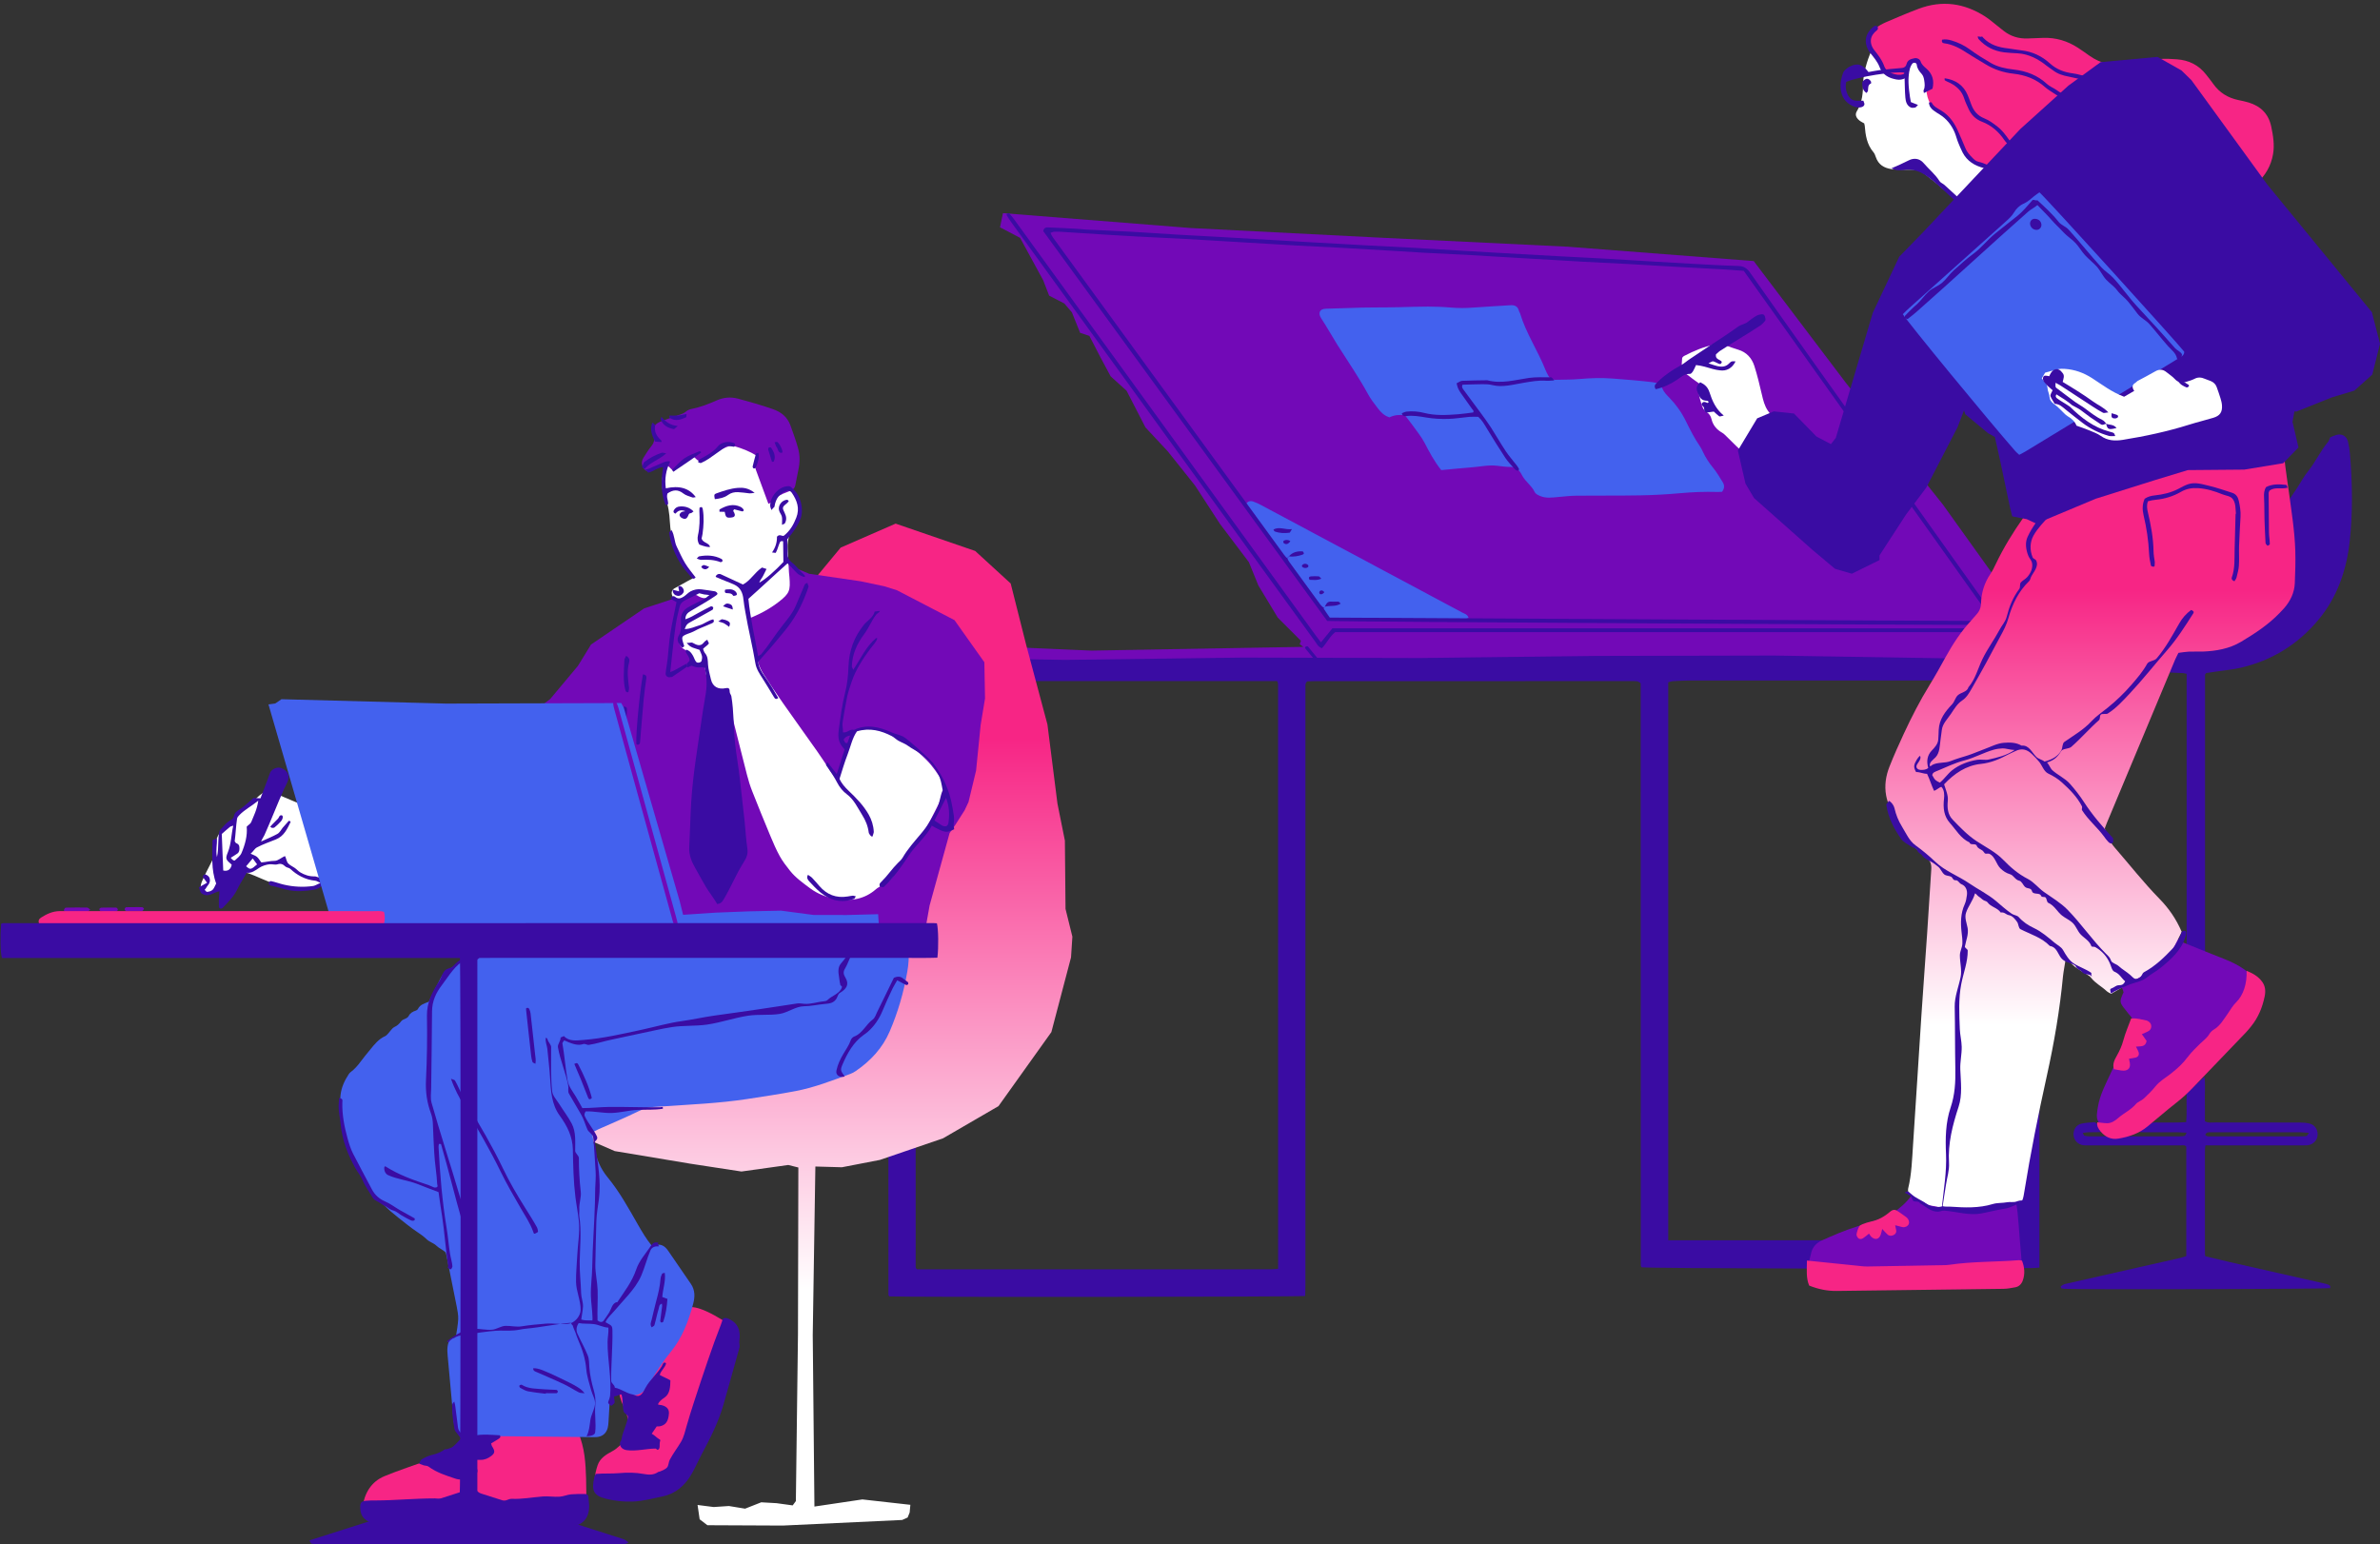 <?xml version="1.0" encoding="UTF-8" standalone="no"?><svg xmlns="http://www.w3.org/2000/svg" xmlns:xlink="http://www.w3.org/1999/xlink" fill="#000000" height="324.5" preserveAspectRatio="xMidYMid meet" version="1" viewBox="-0.1 -0.8 500.1 324.5" width="500.1" zoomAndPan="magnify"><rect x="-0.1" y="-0.8" width="500.1" height="324.5" fill="#333333" stroke="none"/><g><g><g id="change1_30"><path d="M428.436,265.579c-0.616,0.039-1.109,0.094-1.602,0.098c-22.359,0.21-80.342,0.09-82.012-0.166 c-0.028-0.053-0.059-0.104-0.082-0.159c-0.024-0.058-0.051-0.118-0.057-0.179c-0.012-0.125-0.013-0.251-0.016-0.376 c-0.002-0.126-0.001-0.251-0.001-0.377c-0.007-40.486-0.013-80.973-0.021-121.459c0-0.059-0.024-0.118-0.054-0.261 c-0.225-0.106-0.488-0.309-0.771-0.346c-0.495-0.063-1.004-0.027-1.507-0.027c-21.941-0.001-43.883-0.001-65.824,0.002 c-0.68,0-1.36,0.042-1.906,0.06c-0.461,0.404-0.362,0.798-0.373,1.158c-0.017,0.565-0.005,1.131-0.005,1.697 c0,41.367,0,82.733-0.002,124.1c0,0.741-0.032,1.482-0.048,2.199c-1.569,0.208-84.703,0.277-87.383,0.088 c-0.039-0.049-0.083-0.096-0.115-0.149c-0.031-0.051-0.073-0.11-0.073-0.165c-0.014-44.572-0.026-89.144-0.034-133.717 c0-0.31,0.039-0.62,0.059-0.919c1.453-0.205,238.879-0.27,241.713-0.064c0.036,0.329,0.09,0.681,0.108,1.034 c0.019,0.376,0.005,0.754,0.005,1.131c0,41.555,0,83.11,0,124.665C428.436,264.132,428.436,264.815,428.436,265.579z M268.276,142.327c-0.747,0-1.497,0-2.248,0c-23.763,0-47.526,0-71.289,0c-0.44,0-0.881-0.016-1.32,0.006 c-0.354,0.018-0.756-0.108-1.135,0.4c0,0.166,0,0.472,0,0.779c0.007,40.672,0.014,81.344,0.023,122.017 c0,0.055,0.033,0.115,0.065,0.164c0.034,0.052,0.083,0.094,0.227,0.249c0.578,0,1.261,0,1.944,0c18.545,0,37.09,0,55.636,0 c5.595,0,11.19,0.003,16.785-0.005c0.478-0.001,0.955-0.071,1.502-0.114c0-41.038,0-81.953-0.007-122.868 C268.46,142.779,268.36,142.602,268.276,142.327z M422.7,259.837c0-0.791,0-1.417,0-2.044c0-37.778,0-75.555,0-113.333 c0-0.44,0.056-0.891-0.022-1.317c-0.061-0.336-0.288-0.643-0.435-0.948c-0.783,0-1.474,0-2.165,0 c-21.624,0-43.248-0.002-64.871,0.006c-1.255,0-2.51,0.068-3.763,0.139c-0.349,0.02-0.691,0.163-1.006,0.242 c0,39.133,0,78.159,0,117.255C374.499,259.837,398.498,259.837,422.7,259.837z" fill="#3a0ca3"/></g><g id="change2_2"><path d="M210.647 43.992L250.162 47.122 289.732 49.134 329.309 51.044 368.403 54.062 387.782 79.674 408.13 105.202 427.137 131.741 428.852 130.848 435.836 130.838 436.817 132.489 436.828 132.885 431.366 136.931 429.818 138.094 409.857 137.556 372.643 136.961 335.429 137.04 298.215 137.481 261.001 137.386 223.787 137.872 186.573 137.298 184.802 136.615 184.734 135.519 183.891 134.607 184.436 135.744 184.746 133.982 229.251 135.922 273.756 135.134 273.01 134.589 273.253 133.847 268.391 128.984 264.313 122.226 262.323 117.337 256.259 109.312 250.968 101.178 245.262 94.028 240.594 89.025 236.625 81.315 233.275 78.282 231.141 74.301 228.805 69.786 226.867 69.148 225.13 64.833 223.545 62.975 220.35 61.329 219.114 58.12 214.245 49.181 210.029 46.965z" fill="#7209b7"/></g><g id="change3_2"><path d="M302.744,97.992c-1.459-1.828-2.474-3.749-3.481-5.69c-0.678-1.306-1.638-2.469-2.5-3.676 c-0.537-0.752-1.125-1.467-1.69-2.199c-1.119-0.081-2.167-0.044-3.199,0.478c-0.05-0.017-0.16-0.052-0.269-0.093 c-0.962-0.361-1.613-1.059-2.23-1.864c-0.751-0.979-1.491-1.94-2.083-3.038c-0.914-1.696-1.948-3.328-2.971-4.963 c-1.116-1.783-2.3-3.523-3.415-5.307c-1.15-1.841-2.204-3.743-3.392-5.558c-0.663-1.013-0.427-1.964,0.985-2.005 c2.573-0.074,5.145-0.176,7.719-0.238c1.632-0.039,3.265-0.024,4.897-0.04c0.942-0.009,1.884-0.027,2.826-0.047 c2.008-0.043,4.015-0.127,6.023-0.122c1.567,0.003,3.139,0.055,4.699,0.194c1.635,0.145,3.254,0.139,4.889,0.008 c2.566-0.205,5.14-0.309,7.708-0.49c0.957-0.068,1.583,0.247,1.818,1.217c0.043,0.179,0.181,0.334,0.234,0.512 c1.253,4.177,3.726,7.805,5.317,11.829c0.161,0.407,0.37,0.797,0.574,1.185c0.314,0.601,0.78,0.957,1.499,0.933 c1.693-0.056,3.395-0.014,5.079-0.164c2.32-0.207,4.618-0.286,6.953-0.105c2.818,0.219,5.633,0.431,8.441,0.771 c0.951,0.115,1.649,0.392,2.044,1.352c0.305,0.743,0.891,1.322,1.46,1.908c1.405,1.445,2.571,3.083,3.457,4.895 c0.91,1.86,1.849,3.699,3.025,5.409c0.212,0.308,0.375,0.654,0.532,0.996c0.579,1.261,1.327,2.398,2.213,3.475 c0.75,0.912,1.34,1.958,1.972,2.962c0.4,0.636,0.423,1.295-0.131,2.034c-0.282,0.009-0.645,0.04-1.007,0.03 c-2.577-0.07-5.143,0.022-7.715,0.256c-2.811,0.256-5.638,0.409-8.461,0.462c-4.459,0.083-8.92,0.023-13.38,0.069 c-1.314,0.014-2.627,0.168-3.938,0.284c-1.249,0.11-2.485,0.307-3.712-0.217c-0.482-0.206-0.959-0.414-1.173-0.865 c-0.624-1.321-1.896-2.131-2.586-3.39c-0.148-0.27-0.291-0.546-0.468-0.796c-0.451-0.638-0.998-1.045-1.859-1.048 c-1-0.003-2.003-0.138-3-0.257c-1.773-0.211-3.505,0.194-5.255,0.326C307.073,97.567,304.954,97.789,302.744,97.992z" fill="#4361ee"/></g><g id="change3_1"><path d="M261.638,105.246c0.376-0.733,0.963-0.863,1.614-0.642c0.59,0.2,1.16,0.48,1.712,0.774 c8.531,4.552,17.057,9.113,25.585,13.67c5.538,2.959,11.081,5.907,16.611,8.88c0.467,0.251,1.096,0.351,1.315,1.103 c-0.215,0.092-0.42,0.243-0.635,0.26c-0.5,0.04-1.005,0.019-1.507,0.018c-8.423-0.014-16.846-0.029-25.268-0.044 c-0.314-0.001-0.631-0.026-0.942,0.003c-0.71,0.066-1.168-0.262-1.565-0.827c-1.228-1.748-2.494-3.468-3.741-5.202 c-3.85-5.357-7.692-10.719-11.553-16.068C262.798,106.526,262.237,105.951,261.638,105.246z" fill="#4361ee"/></g><g><g fill="#f72585" id="change4_5"><path d="M120.564,300.133c0.284-0.034,0.518-0.062,0.799-0.095c0.668,1.688,1.124,3.371,1.355,5.113 c0.421,3.184,0.344,6.39,0.406,9.59c0.029,1.496-0.573,2.565-1.913,3.395c-2.543,1.576-5.245,2.231-8.218,2.214 c-9.166-0.053-18.332-0.025-27.499-0.019c-1.568,0.001-3.141,0.117-4.671-0.353c-0.957-0.294-1.931-0.543-2.866-0.895 c-1.399-0.527-2.118-1.618-1.902-3.099c0.432-2.964,1.781-5.395,4.664-6.586c2.66-1.098,5.402-1.999,8.11-2.979 c0.471-0.17,0.95-0.322,1.432-0.455c3.048-0.843,5.543-2.592,7.781-4.754c0.761-0.736,1.459-1.538,2.234-2.257 c0.249-0.231,0.761-0.505,0.965-0.399c0.717,0.373,1.091-0.057,1.64-0.367c1.024-0.58,2.218-0.735,3.377-0.869 c2.75-0.318,5.502-0.361,8.269-0.1c2.075,0.196,3.899,0.824,5.359,2.36C120.099,299.803,120.368,299.975,120.564,300.133z"/><path d="M132.216,313.874c-1.317,0-2.637,0.045-3.952-0.01c-2.23-0.093-3.588-1.589-3.411-3.829 c0.078-0.987,0.307-1.985,0.625-2.925c0.507-1.498,1.828-2.279,3.113-2.963c1.013-0.538,1.712-1.37,2.516-2.111 c0.123-0.114,0.184-0.331,0.21-0.509c0.163-1.117,0.32-2.235,0.456-3.355c0.093-0.764-0.039-1.497-0.361-2.2 c-0.182-0.398-0.293-0.83-0.487-1.222c-1.34-2.718-1.323-5.578-0.87-8.471c0.261-1.667,0.484-3.338,1.333-4.868 c0.916-1.651,1.961-3.134,3.639-4.098c0.427-0.245,0.854-0.584,1.122-0.986c0.399-0.597,1.02-0.873,1.502-1.312 c0.972-0.884,2.101-1.024,3.261-1.095c1.376-0.085,2.761-0.03,4.141-0.041c0.697-0.006,1.345,0.154,2.011,0.384 c2.091,0.722,3.928,1.915,5.801,3.035c1.421,0.85,2.09,2.122,1.682,3.83c-0.378,1.583-0.634,3.204-1.123,4.752 c-1.566,4.962-3.174,9.911-4.846,14.839c-1.217,3.588-2.955,6.915-5.505,9.759c-1.742,1.943-3.916,3.115-6.532,3.341 c-1.437,0.124-2.885,0.12-4.327,0.173C132.216,313.952,132.216,313.913,132.216,313.874z"/></g><linearGradient gradientUnits="userSpaceOnUse" id="a" x1="165.327" x2="165.327" xlink:actuate="onLoad" xlink:show="other" xlink:type="simple" y1="319.79" y2="109.235"><stop offset="0.234" stop-color="#ffffff"/><stop offset="0.786" stop-color="#f72585"/></linearGradient><path d="M171.231 244.338L170.679 279.762 171.033 315.796 181.104 314.298 191.19 315.429 191.044 317.04 190.616 318.098 189.471 318.614 164.385 319.79 148.541 319.717 146.916 318.474 146.476 315.463 149.867 315.895 153.067 315.682 156.462 316.241 159.857 314.903 163.063 315.086 166.464 315.552 167.132 314.647 167.576 279.612 167.654 244.545 165.535 244.015 155.698 245.389 144.823 243.724 129.069 241.097 114.681 234.85 113.839 234.218 112.311 234.584 111.18 232.429 108.824 231.849 106.71 225.659 105.42 220.951 107.282 213.905 115.321 202.354 127.946 187.109 145.724 159.102 156.83 140.058 166.707 126.147 176.547 114.277 188.093 109.235 204.809 114.981 212.273 121.819 215.533 134.741 219.995 151.445 222.101 168.082 223.661 175.857 223.794 190.201 225.234 196.034 224.95 200.391 220.82 216.09 209.709 231.647 198.059 238.412 184.798 242.95 176.809 244.494z" fill="url(#a)"/><g id="change2_1"><path d="M110.941 149.521L115.525 146.082 121.343 139.122 124.091 134.644 135.252 127.051 142.764 124.584 144.678 123.371 149.557 123.79 149.922 126.357 152.276 127.34 157.12 124.844 163.73 118.658 165.359 117.774 167.181 118.626 169.926 119.776 180.75 121.356 185.724 122.406 188.378 123.24 200.463 129.518 206.74 138.365 206.878 145.977 205.957 151.564 204.999 161.135 203.411 167.737 202.604 169.46 200.668 172.496 199.435 174.271 195.231 189.489 194.299 194.736 192.45 198.881 188.67 200.329 186.337 199.61 174.312 196.503 165.61 194.839 161.445 194.546 151.081 194.217 139.06 193.291 136.227 192.009 136.235 188.067 136.549 186.584 131.809 170.884 131.118 168.568 119.696 160.612z" fill="#7209b7"/></g><g id="change3_5"><path d="M89.994,209.712c0.909-1.814,1.732-3.489,2.591-5.145c0.196-0.377,0.466-0.75,0.791-1.017 c0.524-0.431,1.135-0.756,1.686-1.158c0.478-0.35,0.882-0.82,1.393-1.101c0.632-0.348,1.338-0.562,2.018-0.822 c2.18-0.832,4.421-1.395,6.748-1.648c1.685-0.183,3.349-0.558,5.035-0.72c4.565-0.439,9.135-0.828,13.706-1.196 c1.572-0.127,3.082-0.319,4.539-1.04c2.921-1.445,5.905-2.762,8.964-4.179c0.384,0.108,0.9,0.361,1.427,0.385 c5.712,0.252,11.429,0.398,17.136,0.713c5.645,0.312,11.291,0.681,16.918,1.218c4.374,0.418,8.719,1.133,12.939,2.441 c1.324,0.41,2.657,0.793,3.604,1.891c0.307-0.07,0.595-0.136,0.863-0.198c0.105,0.123,0.228,0.203,0.253,0.306 c0.405,1.69,0.208,3.395-0.081,5.056c-0.745,4.28-1.955,8.434-3.672,12.436c-1.512,3.525-4.013,6.191-7.127,8.335 c-0.358,0.246-0.752,0.462-1.159,0.61c-3.774,1.371-7.521,2.852-11.481,3.603c-3.392,0.643-6.809,1.156-10.223,1.676 c-5.909,0.899-11.878,1.143-17.831,1.551c-0.564,0.039-1.128,0.085-1.693,0.107c-1.138,0.044-2.159,0.356-3.208,0.871 c-2.757,1.355-5.6,2.532-8.406,3.786c-0.447,0.2-0.88,0.433-1.3,0.641c-0.064,1.193,0.276,2.215,0.428,3.263 c0.341,2.343,1.199,4.376,2.74,6.246c2.475,3.002,4.351,6.428,6.283,9.8c0.902,1.574,1.822,3.139,2.939,4.511 c0.188,0.04,0.334,0.124,0.424,0.083c1.338-0.607,2.293-0.09,3.054,1.017c1.594,2.322,3.185,4.646,4.78,6.966 c0.898,1.307,0.865,2.761,0.483,4.173c-0.987,3.648-2.284,7.172-4.734,10.143c-1.683,2.041-3.094,4.262-4.412,6.547 c-0.219,0.38-0.449,0.759-0.72,1.103c-0.695,0.88-1.6,1.456-2.734,1.456c-1.06,0-2.123-0.119-3.179-0.24 c-0.478-0.055-0.94-0.243-1.517-0.399c-0.081,0.493-0.185,0.906-0.212,1.324c-0.106,1.63-0.181,3.262-0.284,4.892 c-0.027,0.436-0.062,0.882-0.178,1.301c-0.315,1.142-1.116,1.796-2.302,1.893c-0.499,0.041-1.005,0.012-1.507,0.007 c-8.547-0.085-17.094-0.171-25.641-0.262c-0.558-0.006-1.115-0.056-1.693-0.087c-0.754-0.96-1.136-2.039-1.243-3.266 c-0.392-4.505-0.853-9.003-1.238-13.508c-0.106-1.238-0.155-2.513,0.631-3.595c0.331-0.071,0.628-0.135,0.872-0.188 c0.116-0.156,0.236-0.246,0.252-0.352c0.174-1.179,0.418-2.358,0.467-3.544c0.035-0.865-0.145-1.749-0.312-2.609 c-0.698-3.573-1.427-7.141-2.147-10.71c-0.049-0.244-0.122-0.483-0.171-0.673c-0.606-0.607-1.379-0.858-1.962-1.436 c-0.555-0.55-1.441-0.763-2.002-1.309c-0.637-0.619-1.332-1.113-2.063-1.593c-0.682-0.447-1.329-0.948-1.978-1.443 c-0.65-0.495-1.281-1.013-1.924-1.516c-2.363-1.849-3.811-3.33-5.57-5.431c-0.536-0.64-0.83-1.384-1.235-2.074 c-1.421-2.422-2.981-4.79-3.931-7.443c-1.258-3.513-1.868-7.15-1.427-10.901c0.185-1.579,0.837-2.985,1.7-4.301 c0.102-0.156,0.223-0.314,0.371-0.424c0.857-0.635,1.534-1.407,2.172-2.277c0.617-0.841,1.3-1.653,1.963-2.467 c0.891-1.095,1.789-2.246,3.155-2.852c0.22-0.098,0.401-0.303,0.574-0.484c0.47-0.492,0.839-1.181,1.409-1.448 c0.612-0.287,1.012-0.699,1.375-1.182c0.426-0.565,1.273-0.463,1.629-1.181c0.276-0.555,0.852-0.885,1.475-1.076 c0.167-0.051,0.358-0.196,0.434-0.349C88.191,210.276,89.132,210.066,89.994,209.712z" fill="#4361ee"/></g><g id="change5_4"><path d="M147.855,138.5c-2.006,0.453-2.969-0.349-3.294-2.058c-0.078-0.408-0.432-0.521-0.77-0.718 c-1.212-0.707-1.574-1.8-0.93-3.016c0.498-0.941,0.64-1.891,0.531-2.904c-0.136-1.275,0.365-2.139,1.49-2.765 c1.65-0.919,3.25-1.93,4.954-2.952c-0.207-0.163-0.322-0.325-0.465-0.355c-1.837-0.392-3.613-0.382-5.248,0.744 c-0.407,0.28-0.902,0.442-1.371,0.618c-0.648,0.242-1.281-0.03-1.563-0.631c-0.299-0.639-0.162-1.315,0.456-1.634 c1.903-0.982,3.675-2.233,5.779-2.811c0.739-0.203,1.452-0.328,2.222-0.16c2.313,0.503,4.316,1.648,6.223,2.982 c0.276,0.193,0.52,0.573,0.586,0.905c0.406,2.027,1.049,3.995,1.201,6.088c0.209,2.883,0.767,5.729,1.534,8.518 c0.245,0.89,0.669,1.764,1.167,2.545c1.31,2.055,2.676,4.075,4.074,6.071c2.367,3.379,4.785,6.722,7.16,10.094 c0.937,1.33,1.821,2.697,2.724,4.05c0.375,0.562,0.732,1.138,1.363,1.675c0.585-0.802,0.693-1.681,0.984-2.472 c0.325-0.884,0.593-1.788,0.877-2.687c0.265-0.838,0.505-1.685,0.781-2.519c0.272-0.825,0.574-1.64,0.845-2.406 c3.486-0.982,6.501-0.186,9.435,1.567c2.227,1.331,4.242,2.87,6.056,4.711c1.289,1.308,2.279,2.819,3.242,4.363 c0.584,0.936,0.705,1.853,0.2,2.846c-1.164,2.291-2.245,4.628-3.508,6.863c-1.042,1.845-2.274,3.586-3.469,5.34 c-0.527,0.774-1.159,1.478-1.765,2.196c-0.597,0.707-1.197,1.348-1.573,2.274c-0.408,1.007-1.335,1.785-2.354,2.334 c-0.492,0.265-1.034,0.483-1.443,0.846c-2.406,2.134-5.231,2.574-8.277,2.092c-2.043-0.323-3.969-1.049-5.62-2.288 c-1.484-1.113-3.028-2.196-4.196-3.67c-0.769-0.971-1.543-1.962-2.139-3.041c-0.755-1.366-1.376-2.813-1.978-4.256 c-1.304-3.126-2.581-6.264-3.823-9.416c-0.436-1.107-0.792-2.253-1.088-3.407c-1.235-4.806-2.432-9.621-3.644-14.433 c-0.153-0.609-0.325-1.214-0.459-1.828c-0.179-0.818-0.67-1.317-1.462-1.552c-0.539-0.16-1.063-0.385-1.611-0.496 c-0.581-0.118-0.866-0.474-0.996-0.991c-0.168-0.666-0.316-1.338-0.448-2.012C148.112,140.078,148.01,139.405,147.855,138.5z" fill="#ffffff"/></g><g><g id="change5_5"><path d="M50.842,182.491c-0.308,0.699-0.607,1.315-0.851,1.952c-0.227,0.595-0.649,0.957-1.249,0.997 c-0.868,0.057-1.743,0.015-2.756,0.015c-0.355,0.247-0.796,0.603-1.283,0.878c-0.431,0.244-0.897,0.469-1.376,0.573 c-0.637,0.139-1.288-0.397-1.28-1.06c0.006-0.487,0.101-1.008,0.299-1.449c0.565-1.259,1.179-2.497,1.82-3.719 c0.589-1.123,1.081-2.239,1.041-3.562c-0.052-1.741,0.721-3.045,2.082-4.193c2.302-1.942,4.454-4.063,6.649-6.129 c0.698-0.657,1.407-1.255,2.511-1.398c3.891,1.653,7.889,3.305,11.843,5.057c1.281,0.567,2.5,0.64,3.836,0.357 c2.953-0.626,5.838-1.483,8.708-2.399c5.469-1.746,11.067-2.787,16.799-3.162c1.938-0.127,3.862-0.467,5.795-0.69 c0.751-0.087,1.291-0.42,1.608-1.12c0.101-0.224,0.25-0.44,0.422-0.616c2.787-2.866,5.249-6.051,8.409-8.554 c0.48-0.38,0.832-0.923,1.319-1.476c0.327,0.164,0.698,0.26,0.948,0.489c3.472,3.179,6.925,6.379,10.386,9.57 c1.659,1.529,3.326,3.05,4.918,4.509c0.126,0.59-0.277,0.774-0.524,1.019c-4.334,4.28-8.706,8.522-13.007,12.836 c-2.068,2.074-4.556,3.036-7.402,3.25c-0.751,0.056-1.506,0.082-2.26,0.081c-12.504-0.01-25.008-0.026-37.511-0.039 c-0.812-0.001-1.604-0.019-2.376,0.398c-2.447,1.324-5.064,1.305-7.707,0.804c-2.042-0.387-4.001-1.049-5.898-1.902 c-0.858-0.386-1.729-0.749-2.613-1.071C51.751,182.592,51.312,182.575,50.842,182.491z" fill="#ffffff"/></g><g id="change5_6"><path d="M146.008,122.465c-0.231-1.888-1.598-3.164-2.578-4.627c-0.88-1.314-1.623-2.644-2.01-4.183 c-0.4-1.591-0.681-3.193-0.767-4.832c-0.092-1.763-0.325-3.503-1.035-5.141c-1.173-2.703-0.433-5.316,0.42-7.893 c0.432-1.304,1.145-2.513,1.624-3.804c0.644-1.738,2.02-2.691,3.616-3.217c1.838-0.605,3.766-0.958,5.673-1.32 c1.309-0.249,2.6-0.05,3.891,0.371c1.246,0.406,2.56,0.602,3.845,0.889c0.061,0.014,0.124,0.019,0.187,0.023 c2.026,0.128,3.284,1.208,4.185,3.009c0.716,1.432,1.216,2.855,1.362,4.451c0.12,1.308,0.412,2.603,0.678,3.893 c0.154,0.748,0.552,1.345,1.147,1.884c1.953,1.768,2.317,4.535,0.983,6.844c-0.282,0.489-0.62,0.949-0.863,1.456 c-0.6,1.253-1.038,2.557-0.967,3.976c0.088,1.757,0.186,3.513,0.285,5.269c0.018,0.313,0.066,0.625,0.092,0.938 c0.241,2.851,0.024,3.45-2.181,5.182c-2.644,2.078-5.67,3.424-8.857,4.433c-0.179,0.057-0.367,0.101-0.553,0.112 c-1.236,0.073-2.331-0.009-2.919-1.427c-0.523-1.261-1.267-2.43-1.98-3.765c-0.297-0.027-0.729-0.127-1.15-0.093 c-1.025,0.082-1.73-0.657-2.604-0.953c-0.256-0.087-0.225-0.723,0.009-1.077c0.165,0.022,0.329,0.046,0.493,0.069 C146.025,122.775,146.016,122.62,146.008,122.465z" fill="#ffffff"/></g><g id="change2_6"><path d="M161.365,105.083c-0.936-2.539-1.778-4.83-2.625-7.12c-0.202-0.547-0.247-1.088-0.086-1.659 c0.115-0.411,0.157-0.842,0.24-1.313c-1.477-0.976-3.066-1.546-4.673-2.03c-0.49-0.148-1.143-0.016-1.643,0.184 c-0.866,0.346-1.681,0.828-2.499,1.285c-0.711,0.397-1.374,0.883-2.097,1.253c-1.145,0.586-1.294,0.529-2.233-0.451 c-0.079-0.083-0.192-0.133-0.379-0.26c-1.258,1.052-2.541,2.126-3.917,3.277c-0.551-0.535-1.024-0.995-1.576-1.531 c-0.837,0.39-1.687,0.769-2.52,1.181c-0.637,0.316-1.266,0.646-1.908,0.058c-0.743-0.68-0.894-1.66-0.346-2.557 c0.523-0.856,1.071-1.706,1.699-2.485c0.52-0.646,0.649-1.294,0.522-2.093c-0.315-1.988,0.038-2.561,1.902-3.245 c1.06-0.389,2.127-0.763,3.197-1.123c0.593-0.2,1.177-0.364,1.673-0.808c0.306-0.273,0.762-0.437,1.176-0.52 c1.798-0.361,3.494-1.012,5.157-1.754c1.49-0.665,2.974-0.82,4.579-0.387c2.484,0.671,4.954,1.362,7.382,2.226 c1.712,0.609,2.955,1.648,3.584,3.344c0.588,1.586,1.156,3.184,1.616,4.81c0.415,1.465,0.411,2.976,0.087,4.479 c-0.238,1.104-0.44,2.216-0.657,3.325c-0.105,0.535-0.405,0.904-0.915,1.105c-0.292,0.115-0.574,0.255-0.869,0.361 c-1.134,0.408-2.187,0.925-2.966,1.902C162.096,104.756,161.767,104.849,161.365,105.083z" fill="#7209b7"/></g></g><g><g id="change1_37"><path d="M139.19,232.193c-1.759,0.294-3.507,0.162-5.291,0.242c-1.821,0.082-3.628,0.594-5.449,0.652 c-1.82,0.058-3.663-0.385-5.472-0.34c-0.302,0.39-0.307,0.781-0.196,1.02c0.685,1.471,1.825,2.73,2.526,4.194 c0.207,0.431,0.078,0.665-0.287,1.012c-0.297,0.282-0.035,0.766,0.003,1.056c0.486,3.682,1.197,7.384,0.729,11.107 c-0.195,1.552-0.496,3.1-0.539,4.671c-0.084,3.077-0.183,6.155-0.219,9.232c-0.02,1.756,0.426,3.506,0.483,5.263 c0.069,2.133-0.097,4.27-0.022,6.386c0.441,0.359,0.983,0.479,1.295,0.023c0.39-0.57,0.821-1.132,1.174-1.723 c0.445-0.746,0.569-1.748,1.435-2.122c0.053-0.023,0.211,0.049,0.245-0.003c1.494-2.248,3.102-4.278,4-6.945 c0.596-1.769,1.943-3.234,2.988-4.803c0.456-0.685,0.887-0.978,1.638-0.749c0.186,0.057-0.115,0.029-0.01,0.065 c-0.194,0.348,0.225,0.684,0.176,0.681c-0.765-0.04-1.484,0.093-1.814,0.845c-0.755,1.721-1.189,3.582-1.935,5.306 c-0.68,1.573-1.733,2.947-2.857,4.235c-0.951,1.089-1.925,2.156-2.863,3.256c-0.56,0.657-1.492,1.484-1.789,2.304 c1.139,0.722,1.423,0.538,1.446,1.735c0.067,3.518-0.297,7.039-0.261,10.557c0.006,0.617,0.757,0.83,0.757,1.463 c1.375,0.269,2.407,1.181,3.751,1.428c0.306,0.056,0.619,0.273,0.93,0.307c0.93,0.1,1.342-0.918,1.792-1.742 c0.896-1.641,2.45-2.901,3.417-4.502c0.178-0.294,0.276-1.067,0.885-0.64c-0.086,0.84-1.091,1.527-1.328,2.472 c0.642,0.387,1.516,0.706,2.233,1.138c-0.016,1.227-0.046,2.818-1.213,3.608c-0.65,0.44-1.158,0.832-1.408,1.427 c0.102,0.134,0.624,0.147,0.711,0.165c0.844,0.18,1.682,0.665,1.608,1.746c-0.116,1.694-0.673,2.464-1.95,2.726 c-0.182,0.037-0.362-0.03-0.625,0.02c-0.295,0.499-0.747,1.038-1.039,1.534c0.564,0.275,0.984,0.778,1.451,1.065 c0.387,0.238,0.404,0.163,0.269,0.647c-0.152,0.549,0.146,1.451-0.45,1.664c-0.116,0.041-0.341-0.265-0.465-0.264 c-2.007,0.019-4.044,0.608-6.053,0.337c-0.838-0.113-1.49-0.654-1.428-1.506c0.018-0.25,0.29-0.494,0.322-0.743 c0.212-1.616,1.162-3.145,1.342-4.764c0.04-0.357-0.769-0.737-0.874-1.09c-0.321-1.082-0.101-2.436-0.47-3.596 c-0.382-0.075-1.079,0.439-1.465,0.364c-0.107,0.173-0.064-0.076-0.078,0.035c-0.055,0.434,0.166,0.932,0.086,1.36 c-0.023,0.123-0.545,0.558-0.697,0.611c-0.062,0.022-0.618-0.489-0.633-0.578c-0.069-0.428,0.331-0.878,0.374-1.302 c0.389-3.827-0.54-7.696-0.51-11.528c0.008-0.996,0.24-1.904,0.173-3.011c-1.128-0.068-2.034-0.613-3.066-0.745 c-1.044-0.133-2.16-0.016-3.171-0.212c-0.539,0.763-0.555,1.587-0.26,2.24c0.695,1.543,1.558,3.006,2.169,4.583 c0.314,0.81,0.261,1.668,0.33,2.527c0.126,1.577,0.471,3.187,0.905,4.695c0.319,1.109,0.443,2.084,0.338,3.214 c-0.173,1.875,0.203,3.808-0.021,5.678c-0.07,0.586-0.765,0.787-1.816,0.857c0.562-1.042,0.641-2.317,0.802-3.397 c0.166-1.118,0.829-2.17,0.974-3.291c0.132-1.023-0.552-2.032-0.809-3.001c-0.388-1.459-0.897-2.92-1.024-4.433 c-0.181-2.163-0.83-4.132-1.682-6.084c-0.226-0.517-0.393-1.047-0.583-1.575c-0.185-0.513-0.459-0.997-0.577-1.512 c-0.167-0.032-0.348-0.57-0.465-0.561c-3.128,0.26-6.221,0.951-9.347,1.234c-0.81,0.073-1.608,0.287-2.419,0.362 c-1.312,0.121-2.644-0.014-3.959,0.083c-1.815,0.134-3.622,0.435-5.428,0.649c-1.656,0.197-3.37,0.454-4.522,1.747 c-0.545-0.094-0.074-0.033-0.16-0.336c1.795-1.204,3.42-2.465,5.593-2.486c1.251-0.012,2.53,0.311,3.781,0.196 c0.938-0.086,1.838-0.773,2.778-0.806c1.13-0.04,2.272,0.286,3.397,0.099c1.668-0.276,3.355-0.417,5.045-0.561 c1.564-0.134,3.174,0.191,4.736,0.035c1.333-0.133,2.611-1.58,2.626-2.948c0.021-1.946-0.93-3.888-0.964-5.835 c-0.032-1.819,0.164-3.661,0.246-5.476c0.111-2.454,0.592-4.914,0.341-7.362c-0.173-1.687-0.512-3.357-0.72-5.039 c-0.409-3.312-0.472-6.648-0.537-9.974c-0.053-2.748-1.22-5.001-2.783-7.154c-1.699-2.34-1.829-5.13-2.005-7.949 c-0.125-2.005-0.384-4.011-0.567-6.012c-0.068-0.748-0.49-1.51-0.318-2.388c0.272,0.109,0.341,0.267,0.362,0.379 c0.104,0.551,0.748,1.052,0.749,1.614c0.009,3.09-0.105,6.173,0.207,9.234c0.103,1.005,0.956,1.856,1.495,2.72 c0.857,1.375,1.871,2.676,2.622,4.111c0.916,1.75,0.727,3.748,0.727,5.724c0,0.503,0.782,1.007,0.78,1.51 c-0.008,2.392,0.127,4.733,0.397,7.108c0.135,1.184-0.385,2.431-0.305,3.622c0.034,0.501-0.072,1.045,0.004,1.54 c0.486,3.191,0.129,6.331,0.076,9.535c-0.037,2.197,0.244,4.413,0.301,6.612c0.024,0.942,0.435,1.878,0.39,2.818 c-0.041,0.868-0.249,1.753-0.366,2.708c0.671,0.229,1.397,0.172,2.346,0.197c0.039-0.389,0.019-0.486,0.008-0.829 c-0.044-1.444-0.283-2.881-0.329-4.324c-0.065-2.009,0.25-4.029,0.282-6.037c0.071-4.522,0.441-9.035,0.571-13.556 c0.029-1.004,0.027-2.009,0.057-3.013c0.036-1.19,0.169-2.412,0.085-3.597c-0.17-2.381-0.265-4.781-0.515-7.155 c-0.065-0.616-0.962-1.055-1.207-1.618c-0.448-1.033-0.744-2.118-1.297-3.1c-0.844-1.499-1.755-2.96-2.595-4.462 c-0.27-0.482-0.04-1.16-0.145-1.703c-0.521-2.71-1.689-5.302-2.157-8.022c-0.115-0.671,0.601-1.291,0.552-2.04 c0.425-0.144,0.283-0.163,0.705-0.306c1.086,1.172,2.632,0.929,4.114,0.812c4.151-0.329,8.185-1.275,12.223-2.145 c2.828-0.609,5.601-1.424,8.458-1.82c2.237-0.31,4.445-0.81,6.68-1.133c3.103-0.449,6.212-0.843,9.31-1.322 c2.727-0.422,5.459-0.803,8.183-1.24c0.495-0.079,1.045,0.025,1.534,0.066c1.404,0.117,2.725-0.408,4.097-0.522 c0.297-0.025,0.606-0.088,0.802-0.286c0.902-0.91,2.654-1.337,3.024-2.718c0.045-0.167-0.466-0.402-0.357-0.552 c-0.151-0.554-0.176-1.084-0.267-1.629c-0.146-0.875-0.273-1.926,0.352-2.688c0.542-0.661,1.112-1.294,1.555-2.117 c0.155,0,0.303,0.224,0.522,0.224c0.046,0.168,0.158,0.061,0.12,0.136c-0.46,0.89-0.754,1.874-1.276,2.728 c-0.433,0.709-0.355,1.213,0.081,1.935c0.834,1.378,0.261,2.369-1.203,3.213c-0.354,0.204-0.473,0.88-0.717,1.244 c-0.568,0.848-1.362,0.977-2.353,1.056c-1.49,0.117-2.911,0.477-4.437,0.491c-1.735,0.016-3.385,1.337-5.12,1.609 c-2.169,0.34-4.436,0.045-6.607,0.373c-2.915,0.44-5.746,1.455-8.665,1.872c-2.422,0.346-4.923,0.149-7.341,0.521 c-2.415,0.371-4.789,0.971-7.185,1.453c-1.841,0.37-3.667,0.812-5.507,1.183c-1.597,0.321-3.17,0.868-4.784,1.103 c-0.373,0.054-0.797-0.294-1.145-0.176c-1.085,0.368-2.12,0.01-3.136-0.385c-0.277-0.108-0.65-0.31-0.91-0.374 c-0.118,0.176-0.384,0.514-0.369,0.597c0.467,2.593,0.636,5.24,1.097,7.834c0.212,1.19,1.039,2.26,1.677,3.283 c0.493,0.791,0.983,1.753,1.423,2.509c1.874,0,3.694-0.216,5.444-0.24c3.643-0.051,7.289,0.121,10.932,0.064 C138.955,231.889,139.23,231.6,139.19,232.193z" fill="#3a0ca3"/></g><g id="change1_21"><path d="M144.177,138.726c0.207-0.231,0.431-0.458,0.626-0.675c0.018-0.709-0.472-1.247-0.784-1.787 c-0.078-0.135,0.01-0.327,0.063-0.55c0.806,0.243,1.124,0.752,1.434,1.287c0.247,0.426,0.361,0.951,0.692,1.316 c0.255,0.282,1.013,0.123,1.118-0.262c0.08-0.294,0.134-0.706,0.071-0.994c-0.092-0.421-0.361-0.927-0.507-1.297 c-0.949-0.363-1.94-0.385-2.689-1.479c0.57,0.07,0.963-0.157,1.245,0.003c0.892,0.505,1.665,0.82,2.337-0.062 c0.168-0.22,0.352-0.373,0.743-0.603c0.074,0.354,0.393,0.694,0.308,0.824c-0.267,0.411-0.807,0.653-1.208,1.119 c0.102,0.299,0.224,0.675,0.442,0.932c0.577,0.678,0.555,1.509,0.603,2.335c0.063,1.061,0.372,2.084,0.608,3.114 c0.361,1.577,1.526,2.2,3.148,1.865c0.707-0.146,0.789,0.194,0.805,0.812c0.008,0.313,0.296,0.595,0.347,0.899 c0.537,3.214,0.434,6.509,0.763,9.745c0.254,2.5,0.73,4.976,1.003,7.474c0.327,2.997,0.68,5.992,1.01,8.989 c0.213,1.935,0.29,3.887,0.586,5.809c0.171,1.11-0.17,1.911-0.792,2.89c-1.583,2.49-2.693,5.274-4.208,7.807 c-0.289,0.484-0.59,0.856-1.335,0.941c-0.706-1.227-1.614-2.332-2.363-3.576c-0.775-1.285-1.469-2.62-2.217-3.919 c-0.785-1.364-1.392-2.777-1.302-4.428c0.173-3.199,0.219-6.406,0.42-9.603c0.374-5.961,1.428-11.842,2.254-17.751 c0.148-1.056,0.321-2.106,0.508-3.157c0.529-2.978,0.662-4.121,0.119-7.138c-0.031-0.171-0.381-0.044-0.461-0.193 c-1.149,0.087-1.185,0.096-2.366-0.32c-0.278,0.134-0.532,0.224-0.81,0.359C144.276,139.272,144.289,138.907,144.177,138.726z" fill="#3a0ca3"/></g><g id="change1_7"><path d="M91.29,314.082c2.504,0.093,5.445,0.591,8.396,0.7c2.135,0.079,4.304,0.15,6.425-0.267 c0.427-0.084,0.857-0.366,1.294-0.346c2.211,0.1,4.363-0.323,6.552-0.495c1.188-0.094,2.402,0.141,3.59,0.046 c0.812-0.065,1.601-0.443,2.413-0.499c0.938-0.065,1.887-0.085,2.825-0.067c0.728,0.014,0.774,0.395,0.8,1.123 c0.017,0.502,0.125,0.996,0.116,1.499c-0.046,2.66-1.519,4.1-4.22,4.264c-1.756,0.107-3.504,0.312-5.263,0.327 c-8.422,0.075-16.845,0.027-25.267,0.103c-1,0.009-2.003,0.172-3.004,0.21c-1.377,0.053-2.752,0.244-4.119,0.128 c-1.86-0.158-3.395-1.153-4.922-2.119c-1.085-0.686-1.364-1.822-1.308-3.079c0.031-0.699,0.407-0.954,1.125-1.025 c0.749-0.074,1.485-0.07,2.238-0.072C82.921,314.504,86.883,314.082,91.29,314.082z" fill="#3a0ca3"/></g><g id="change1_33"><path d="M125.1,308.939c1.674-0.151,3.332-0.026,4.954-0.171c1.708-0.153,3.4-0.132,5.062,0.173 c1.119,0.206,2.113,0.25,3.04-0.381c0.142-0.096,0.332-0.081,0.489-0.154c0.48-0.225,1.051-0.433,1.394-0.789 c0.37-0.384,0.32-1.108,0.577-1.609c0.688-1.336,1.634-2.532,2.392-3.827c0.607-1.038,0.855-2.215,1.186-3.373 c0.912-3.19,1.979-6.335,3.018-9.485c0.902-2.733,1.848-5.453,2.812-8.166c0.563-1.585,1.233-3.115,1.779-4.824 c0.403-0.273,0.784-0.179,1.221,0.017c1.989,0.893,2.564,2.551,2.227,4.675c-0.068,0.432,0.153,0.931,0.034,1.353 c-1.137,4.04-2.237,8.093-3.404,12.125c-1.031,3.559-2.696,6.869-4.453,10.141c-0.771,1.436-1.406,2.943-2.226,4.351 c-1.393,2.392-3.321,4.098-6.081,4.672c-2.082,0.433-4.143,1-6.291,1.08c-1.887,0.071-3.736-0.131-5.578-0.588 c-2.585-0.641-3.137-1.683-2.471-4.513C124.83,309.432,124.967,309.096,125.1,308.939z" fill="#3a0ca3"/></g><g id="change1_35"><path d="M51.73,182.608c-0.661,1.235-1.402,2.269-1.93,3.401c-0.737,1.581-1.931,2.737-3.088,3.966 c-0.133,0.142-0.439,0.215-0.607,0.138c-0.168-0.077-0.217-0.348-0.207-0.549c0.028-0.561-0.042-1.129,0.011-1.689 c0.039-0.414,0.092-0.849,0.092-1.388c-1.343,0.277-2.42,1.504-3.87,0.355c-0.066-0.264-0.286-0.56-0.44-1.17 c0.452-0.288,1.129-0.595,1.711-0.966c-0.442-0.578-0.68-0.952-0.911-1.254c0.203-0.538,0.479-0.526,0.72-0.431 c0.263,0.104,0.6,0.382,0.7,0.641c0.212,0.545,0.081,1.129-0.334,1.603c-0.247,0.281-0.352,0.589-0.687,0.954 c0.247,0.13,0.332,0.427,0.521,0.407c0.487-0.052,1.017-0.177,1.336-0.647c0.244-0.359,0.357-0.725,0.578-1.109 c-1.098-2.931-0.792-5.979-0.776-8.978c0.001-0.231,0.204-0.292,0.909-0.464c0.128,1.177-0.28,2.328,0.026,3.885 c0.484-2.146,0.073-3.786,0.571-5.609c0.779-0.758,1.38-1.725,2.494-2.258c0.241-0.115,0.457-0.504,0.505-0.761 c0.142-0.762,0.65-1.045,1.268-1.439c1.011-0.645,1.868-1.525,2.823-2.344c0.46,0.03,0.92,0.018,1.485,0.055 c0.445-1.21,0.933-2.427,1.396-3.656c0.221-0.586,0.393-1.195,0.651-1.766c0.354-0.782,1.587-1.278,2.443-0.879 c1.095,0.51,1.656,1.293,1.341,2.414c-0.202,0.721-0.629,1.375-0.934,2.062c-1.4,3.152-2.637,6.378-4.045,9.527 c-0.168,0.377-0.448,0.721-0.726,1.389c1.34-0.62,2.441-1.048,3.454-1.617c0.467-0.263,0.736-0.843,1.087-1.278 c0.353-0.437,0.769-0.825,1.118-1.266c0.168-0.212,0.268-0.318,0.56,0.031c-0.722,1.469-1.381,2.984-3.098,3.682 c-1.332,0.541-2.716,1.006-3.987,1.682c-0.531,0.282-0.765,0.869-1.329,1.318c0.57,0.285,0.947,0.37,1.308,0.649 c0.386,0.298,0.619,0.817,0.959,1.19c0.972-0.081,1.851-0.335,2.805-0.334c0.699,0.001,1.424-0.73,2.164-1 c0.236,0.45,0.313,1.162,0.644,1.527c0.367,0.406,0.936,0.635,1.394,0.957c0.407,0.285,0.746,0.689,1.172,0.942 c0.915,0.542,1.913,0.874,3.033,0.836c0.249-0.008,0.493,0.15,0.737,0.2c0.535,0.109,0.979,0.274,0.861,0.94 c-0.031,0.175,0.114,0.371,0.228,0.582c-0.648,0.613-1.297,0.974-2.053,1.096c-1.811,0.292-3.663,0.438-5.479,0.033 c-1.039-0.232-2.051-0.594-3.095-0.806c-0.24-0.049-0.502-0.09-0.692-0.242c-0.124-0.099-0.195-0.324-0.175-0.477 c0.011-0.086,0.304-0.364,0.44-0.337c0.916,0.183,1.801,0.527,2.711,0.74c2.05,0.478,4.131,0.587,6.195,0.288 c0.413-0.06,0.883-0.388,1.542-0.644c-0.485-0.205-0.821-0.429-1.07-0.454c-1.075-0.108-2.066-0.394-3.037-0.894 c-0.836-0.431-1.56-0.954-2.246-1.6c-0.272-0.256-0.787-0.257-1.057-0.516c-0.503-0.483-0.963-0.656-1.616-0.453 c-0.546,0.17-1.141-0.062-1.694-0.001c-0.73,0.08-1.559,0.344-2.159,0.742C53.526,182.13,52.762,182.738,51.73,182.608z M48.388,179.456c0.312,0.439,0.696,0.714,0.884,0.54c0.497-0.46,1.123-0.939,1.368-1.52c0.751-1.775,1.279-3.645,1.098-5.55 c0.323-0.363,0.798-0.586,0.943-0.952c0.536-1.358,1.22-2.589,1.488-4.513c-1.499,1.205-2.83,1.868-3.925,2.977 c-0.206,0.209-0.486,0.509-0.53,0.792c-0.25,1.598-0.287,3.221-0.5,4.774c0.17,0.13,0.16,0.306,0.264,0.351 c0.42,0.182,0.684,0.337,0.723,0.852c0.042,0.54,0.017,1.025-0.41,1.349C49.351,178.891,48.847,179.144,48.388,179.456z M46.5,174.456c0.138,2.575,0.173,5.16,0.307,7.678c1.107,0.251,1.62-0.386,1.783-1.222c-1.276-1.113-1.368-1.224-0.803-2.629 c0.714-1.774,0.687-3.674,1.128-5.576c-0.29,0.094-0.574,0.154-0.696,0.261C47.662,173.46,47.074,173.917,46.5,174.456z M53.001,179.598c-0.544,0.68-1.018,1.184-1.383,1.641c0.85,0.765,1.013,0.748,2.306-0.394 C53.692,180.524,53.415,180.167,53.001,179.598z" fill="#3a0ca3"/></g><g id="change1_43"><path d="M173.799,159.392c0.681,0.822,1.208,1.606,1.922,2.467c0.571-1.81,1.103-3.398,1.655-5.147 c-0.082-0.135-0.213-0.283-0.373-0.465c-0.878-1.002-1.06-2.133-0.877-3.528c0.35-2.679,0.689-5.37,1.357-7.972 c0.478-1.86,0.636-3.683,0.707-5.555c0.124-3.268,1.171-6.148,3.25-8.712c0.721-0.889,1.921-1.475,2.264-2.769 c0.32,0,0.621-0.124,1.122-0.124c-0.223,0.377-0.644,0.546-0.824,0.779c-0.963,1.24-1.536,2.777-2.475,4.034 c-1.549,2.071-2.552,4.265-2.633,6.843c-0.005,0.15,0.204,0.394,0.284,0.731c1.596-2.383,2.667-4.875,4.788-6.656 c0.034-0.028,0.126-0.056,0.291,0.03c-0.266,0.842-0.953,1.461-1.462,2.155c-1.565,2.134-3.049,4.356-3.907,6.872 c-0.362,1.064-0.749,2.158-0.98,3.257c-0.374,1.78-0.657,3.589-0.954,5.384c-0.111,0.673,0.129,1.367,0.073,2.083 c0.963,0.16,1.404-0.754,2.278-0.517c2.764-1.24,5.287-0.658,7.875,0.504c0.798,0.359,1.703,0.5,2.482,0.898 c1.031,0.527,5.579,4.664,6.286,5.58c2.111,2.735,3.479,5.724,4.05,9.124c0.199,1.182,0.524,2.371,0.301,3.57 c-0.062,0.333,0.055,0.825,0.104,1.199c-1.617,0.813-1.886,0.834-4.739-0.758c-0.09,0.082,0.023,0.045-0.03,0.147 c-1.184,2.23-3.259,3.874-4.645,5.963c-1.612,2.428-3.256,4.8-5.378,6.766c-0.192,0.178-0.523-0.092-0.819,0.035 c-0.194-0.669-0.015-0.802,0.363-1.171c1.212-1.18,2.157-2.632,3.356-3.826c0.393-0.392,0.797-0.731,1.069-1.199 c1.047-1.8,2.448-3.357,3.786-4.949c0.711-0.845,1.405-1.758,1.966-2.726c0.489-0.844,1.022-1.689,1.443-2.567 c0.593-1.239,0.659-2.647,1.208-3.907c-0.235-1.254-0.408-2.436-1.003-3.531c-0.841-1.55-2.063-2.935-3.461-4.012 c-0.895-0.689-1.963-1.15-2.871-1.82c-0.6-0.443-1.325-0.676-1.976-1.043c-0.49-0.276-0.889-0.715-1.389-0.973 c-2.239-1.152-4.612-1.797-7.308-0.999c-0.988,1.379-1.342,3.244-1.994,4.917c-0.631,1.621-1.12,3.324-1.674,5.059 c0.381,0.919,1.131,1.772,1.902,2.505c1.603,1.523,3.136,3.091,4.226,5.007c0.626,1.1,1.007,2.33,1.069,3.614 c0.012,0.248-0.135,0.487-0.18,0.731c-0.017,0.091-0.106,0.319-0.159,0.303c-0.157-0.046-0.345-0.183-0.419-0.312 c-0.086-0.15-0.274-0.343-0.298-0.529c-0.178-1.39-0.649-2.554-1.398-3.743c-0.966-1.535-1.699-3.202-3.19-4.318 c-0.847-0.634-1.518-1.438-2.029-2.422c-0.602-1.158-1.338-2.27-2.096-3.349C173.564,160.113,173.233,159.818,173.799,159.392z M196.251,171.622c0.53,0.38,0.865,0.565,1.271,0.841c0.152,0.103,0.287,0.215,0.46,0.279c0.739,0.272,1.114,0.041,1.224-0.739 c0.241-1.707,0.166-3.344-0.519-5.137C197.8,168.514,197.128,169.996,196.251,171.622z M178.542,153.766 c-0.753,0.129-1,0.322-1.406,0.884c0.307,0.218,0.092,0.753,0.815,0.709C178.127,154.901,178.251,154.519,178.542,153.766z" fill="#3a0ca3"/></g><g id="change1_12"><path d="M91.768,248.047c-0.108-2.193-0.504-4.363-0.622-6.555c-0.108-2.007-0.218-4.017-0.282-6.025 c-0.026-0.827-0.144-1.583-0.429-2.348c-0.826-2.213-1.141-4.527-1.025-6.901c0.22-4.518,0.282-9.033,0.203-13.554 c-0.048-2.762,1.103-5.064,2.601-7.315c0.514-0.773,0.638-1.96,1.5-2.452c0.415-0.237,1.038-0.268,1.377-0.639 c0.645-0.706,1.269-1.301,2.152-1.659c0.322-0.131,0.471-0.282,0.558,0.228c-2.296,1.107-3.517,3.396-5.037,5.375 c-1.266,1.647-2.061,3.39-2.081,5.492c-0.051,5.404-0.101,10.808-0.183,16.211c-0.015,0.995-0.187,2.089,0.081,3.04 c1.837,6.519,3.979,12.951,5.871,19.455c0.385,1.324,0.952,2.596,1.333,3.921c0.134,0.466-0.091,1.014-0.103,1.504 c-0.003,0.108-0.378,0.258-0.583,0.377c-1.633-5.584-2.936-11.133-4.539-16.589c-0.008-0.028-0.272,0.011-0.431-0.02 c-0.032,0.219-0.086,0.443-0.075,0.656c0.298,5.71,0.76,11.4,1.698,17.049c0.298,1.796,0.424,3.62,0.719,5.416 c0.142,0.867,0.427,1.715,0.495,2.591c0.01,0.125-0.226,0.639-0.351,0.65c-0.139,0.013-0.5-0.224-0.64-0.336 c-0.037-0.03,0.114-0.329,0.105-0.391c-0.545-3.472-0.761-6.995-1.286-10.47c-0.243-1.61-0.526-3.34-0.745-5.039 c-1.484-0.542-3.053-1.172-4.504-1.73c-1.975-0.759-4.186-0.966-6.108-1.846c-0.497-0.227-0.885-0.871-0.779-1.729 c0.149,0,0.126-0.172,0.194-0.129c2.848,1.83,5.989,2.928,9.169,3.982c0.409,0.135,0.809,0.396,1.228,0.5 C91.785,248.759,91.957,248.587,91.768,248.047z" fill="#3a0ca3"/></g><g id="change1_23"><path d="M159.215,138.268c0.14,1.24,0.767,2.243,1.389,3.108c1.052,1.464,1.933,2.953,2.841,4.531 c-0.553,0.318-0.672,0.182-0.954-0.281c-0.77-1.264-1.519-2.545-2.319-3.791c-0.67-1.044-1.345-2.014-1.554-3.287 c-0.589-3.591-1.492-7.13-2.097-10.719c-0.146-0.867-0.319-1.747-0.4-2.621c-0.136-1.473-0.677-2.584-1.975-3.172 c-1.084-0.491-2.22-0.867-3.3-1.367c-0.153-0.071-0.443-0.156-0.576-0.252c0.148-0.566,0.741-0.696,1.094-0.537 c1.533,0.693,2.983,1.374,4.65,2.153c1.565-0.814,2.408-2.47,3.993-3.568c0.189,0.075,0.624,0.17,0.957,0.303 c-0.216,0.502-0.518,1.017-0.721,1.455c-0.196,0.423-0.606,0.811-0.799,1.416c1.374-0.725,3.366-2.531,5.069-4.341 c0-1.475-0.058-2.899-0.058-4.35c-0.4-0.079-0.568-0.017-0.687,0.242c-0.313,0.676-0.464,1.43-0.813,2.088 c-0.089,0.167,0.004,0.108-0.829,0.018c0.734-1.063,1.065-2.149,1.031-3.307c0.534-0.653,1.054-0.062,1.43-0.191 c1.324-1.044,2.055-2.338,2.631-3.808c0.77-1.966,0.161-3.606-0.928-5.224c-0.207-0.308-0.607-0.573-1.019-0.432 c-1.535,0.523-2.384,1.622-2.632,3.323c-0.025,0.174-0.343,0.293-0.411,0.458c-0.021,0.05-0.07,0.138-0.229,0.261 c-0.145-0.34-0.269-0.686-0.263-0.99c0.04-1.975,1.95-4.088,3.939-4.017c0.396,0.014,0.777,0.529,1.078,0.8 c1.421,1.279,2.077,4.181,1.367,6.025c-0.556,1.446-1.6,2.966-2.798,4.352c-0.029,0.9,0.111,1.963,0.085,2.956 c-0.02,0.8,0.23,1.39,0.905,1.907c0.844,0.647,1.463,1.567,2.255,2.28c0.137,0.123,0.252,0.213,0.34,0.371 c0.05,0.089,0.205,0.207,0.148,0.289c-0.055,0.08-0.256,0.11-0.318,0.074c-0.373-0.217-0.836-0.328-1.161-0.607 c-0.71-0.611-1.416-1.516-2.196-2.229c-2.77,2.453-5.466,5.014-8.222,7.455c0.394,4.025,1.317,7.926,2.053,12.08 c0.342-0.315,0.516-0.281,0.657-0.452c1.6-1.936,2.923-4.098,4.487-6.063c1.096-1.377,2.223-2.725,2.875-4.377 c0.552-1.398,1.204-2.756,1.755-4.155c0.046-0.116,0.071-0.138,0.163-0.19c0.144-0.081,0.223-0.179,0.387-0.168 c0.07,0.005,0.075,0.064,0.074,0.165c-0.002,0.181,0.246,0.431,0.188,0.606c-0.984,2.994-2.359,5.84-4.289,8.366 c-0.991,1.297-2.069,2.527-3.105,3.79C161.41,135.855,160.278,137.009,159.215,138.268z" fill="#3a0ca3"/></g><g id="change1_44"><path d="M95.347,293.726c0.142,0.464,0.198,0.807,0.237,1.095c0.194,1.428,0.381,2.856,0.546,4.288 c0.088,0.763,0.556,1.325,1.228,1.547c0.637,0.211,1.401,0.414,2.03,0.273c1.876-0.419,3.707-0.207,5.559-0.109 c0.218,0.432-0.023,0.575-0.276,0.744c-0.507,0.339-1.038,0.626-1.587,0.977c0.115,0.229,0.098,0.418,0.192,0.565 c0.631,0.993,0.688,1.411-0.139,2.048c-0.655,0.505-1.406,0.852-2.271,0.826c-0.686-0.021-1.346,0.007-1.966,0.007 c-0.242,0.521-0.026,0.681,0.224,0.875c0.245,0.191,0.521,0.352,0.729,0.584c0.482,0.538,0.464,1.118,0.045,1.697 c-0.354,0.489-0.866,0.712-1.41,0.828c-0.986,0.21-1.981,0.272-2.947-0.056c-1.948-0.661-3.911-1.26-5.598-2.519 c-0.274-0.204-0.722-0.165-1.066-0.279c-0.278-0.092-0.564-0.209-0.912-0.338c0.206-0.363,0.292-0.761,0.511-0.887 c0.69-0.394,1.424-0.779,2.183-0.947c0.993-0.219,1.879-0.576,2.706-1.169c0.09-0.065,0.274,0.018,0.385-0.023 c0.445-0.163,0.952-0.261,1.311-0.539c0.629-0.488,1.1-1.123,1.729-1.734c-0.306-0.32-0.487-0.568-0.695-0.861 c-0.249-0.351-0.636-0.692-0.7-1.093c-0.277-1.725-0.565-3.452-0.465-5.216C94.934,294.219,95.049,294.074,95.347,293.726z" fill="#3a0ca3"/></g><g id="change1_9"><path d="M144.392,139.222c-1.096,0.712-2.134,1.506-3.234,2.212c-0.101,0.065-0.271,0.025-0.392,0.059 c-0.54,0.15-1.051-0.232-0.998-0.803c0.092-0.999,0.308-1.986,0.415-2.984c0.195-1.808,0.3-3.627,0.583-5.421 c0.331-2.1,0.817-4.18,1.286-6.55c-0.254-0.155-0.837-0.445-1.232-0.686c0.283-0.632,0.678-0.657,0.899-0.46 c0.661,0.591,1.269,0.369,1.879-0.036c0.49-0.325,0.894-0.805,1.41-1.078c0.701-0.371,1.5-0.54,2.321-0.417 c0.93,0.139,1.868,0.235,2.792,0.407c0.194,0.036,0.523,0.303,0.542,0.478c0.02,0.181-0.291,0.391-0.471,0.507 c-0.633,0.404-1.247,0.84-1.897,1.218c-1.083,0.63-2.157,1.277-3.237,1.913c-0.665,0.392-1.131,0.801-1.147,1.756 c1.085-0.337,1.843-0.857,2.702-1.32c0.882-0.475,1.759-0.961,2.662-1.393c0.106-0.051,0.407,0.07,0.478,0.192 c0.054,0.092-0.028,0.465-0.141,0.531c-1.463,0.848-2.961,1.636-4.433,2.468c-0.326,0.185-0.664,0.35-0.905,0.617 c-0.217,0.24-0.318,0.519-0.499,0.965c1.25-0.032,2.15-0.513,3.134-0.805c0.995-0.295,1.851-1.053,2.881-1.241 c0.249,0.453,0.052,0.665-0.252,0.804c-0.853,0.39-1.724,0.735-2.59,1.096c-0.635,0.264-1.223,0.653-1.868,0.892 c-2.136,0.792-2.089,0.694-1.408,2.815c0.014,0.042-0.117,0.11-0.155,0.225c-0.14,0.014-0.328,0.081-0.4,0.006 c-0.705-0.727-1.126-1.585-0.567-2.469c0.557-0.88,0.411-1.791,0.447-2.712c0.015-0.374-0.062-0.768-0.001-1.133 c0.143-0.852,0.659-1.56,1.396-1.996c1.24-0.733,2.576-1.302,3.82-2.028c0.199-0.116,0.324-0.313,0.759-0.605 c-0.541-0.095-0.808-0.073-1.083-0.124c-0.308-0.058-0.593-0.162-1.054-0.253c-0.893,0.456-1.886,0.964-2.902,1.437 c-0.624,0.29-1.062,0.74-1.223,1.362c-0.361,1.393-0.679,2.805-0.876,4.224c-0.43,3.101-0.721,6.212-1.098,9.537 c0.45-0.16,0.651-0.239,0.882-0.366c0.823-0.45,1.646-0.898,2.46-1.363C144.189,138.884,144.28,139.041,144.392,139.222z" fill="#3a0ca3"/></g><g id="change1_6"><path d="M94.663,225.896c0.526,0.191,0.78,0.252,0.854,0.388c0.33,0.601,0.641,1.208,0.92,1.836 c0.501,1.128,1.092,2.212,1.729,3.273c2.616,4.355,5.208,8.721,7.402,13.311c1.354,2.833,2.939,5.54,4.607,8.2 c0.866,1.38,1.746,2.759,2.537,4.184c0.146,0.263,0.205,0.622,0.243,0.919c0.014,0.112-0.287,0.246-0.427,0.33 c-0.075,0.045-0.305,0.169-0.399,0.107c-0.098-0.064-0.15-0.293-0.19-0.405c-0.637-1.789-1.694-3.338-2.632-4.965 c-1.44-2.5-2.906-4.991-4.167-7.58c-2.339-4.803-5.05-9.396-7.76-13.988C96.396,229.837,95.446,228.145,94.663,225.896z" fill="#3a0ca3"/></g><g id="change1_17"><path d="M71.138,229.922c0.905,0.183,0.706,0.535,0.695,0.982c-0.062,2.527,0.412,5.004,1.077,7.434 c0.311,1.135,0.661,2.282,1.196,3.327c1.282,2.502,2.627,4.973,3.936,7.463c0.637,1.212,1.558,2.028,2.851,2.583 c1.077,0.463,2.026,1.216,3.051,1.8c1.024,0.584,2.07,1.138,3.089,1.723c0.116,0.458-0.194,0.518-0.522,0.501 c-0.283-0.015-2.069-1.019-2.374-1.221c-0.519-0.346-1.047-0.803-1.622-0.94c-0.697-0.167-1.122-0.651-1.708-0.934 c-0.619-0.299-1.164-0.745-1.774-1.062c-0.336-0.175-0.601-0.316-0.807-0.668c-0.717-1.225-1.59-2.359-2.134-3.693 c-0.373-0.913-1.05-1.684-1.535-2.555c-1.583-2.845-2.742-5.844-3.068-9.138c-0.111-1.122-0.351-2.234-0.428-3.358 C71.01,231.427,71.138,230.767,71.138,229.922z" fill="#3a0ca3"/></g><g id="change1_19"><path d="M144.964,193.341c-0.62,0.99-1.523,1.154-2.128,1.99c0.419,0.375,0.845,0.112,1.292,0.176 c0.497,0.071,0.984,0.253,1.484,0.289c0.438,0.031,0.898,0.072,1.33,0.023c0.48-0.055,0.971-0.203,1.425-0.372 c0.463-0.172,0.877-0.444,1.339-0.676c0.106,0.214,0.12,0.291,0.219,0.491c-1.029,0.938-2.146,1.423-3.538,1.381 c-3.703-0.112-7.406-0.313-11.111-0.301c-2.822,0.01-5.639,0.351-8.46,0.461c-0.501,0.02-1.005-0.09-1.502-0.122 c-0.191-0.012-0.488-0.202-0.661-0.331c0.279-0.625,0.901-0.421,1.292-0.441c3.823-0.189,7.635-0.558,11.473-0.345 c1.06,0.059,2.162,0.013,3.141-0.291c0.923-0.287,1.738-0.956,2.501-1.613C143.601,193.194,144.106,193.169,144.964,193.341z" fill="#3a0ca3"/></g><g id="change1_4"><path d="M188.426,205.205c-0.294,0.547-0.66,1.08-0.93,1.635c-0.767,1.576-1.485,3.177-2.161,4.791 c-0.717,1.713-1.721,3.205-3.114,4.427c-0.283,0.248-0.599,0.452-0.901,0.672c-2.11,1.533-3.335,3.751-4.345,6.065 c-0.59,1.352-0.414,1.41,0.435,2.653c-1.135,0.217-1.954-0.297-1.751-1.288c0.251-1.223,0.788-2.367,1.426-3.451 c0.567-0.962,1.212-1.85,1.586-2.935c0.094-0.271,0.422-0.638,0.681-0.735c1.804-0.678,2.481-2.541,3.941-3.601 c0.453-0.329,0.651-1.003,0.919-1.567c0.776-1.634,1.615-3.238,2.385-4.875c0.369-0.785,0.751-1.534,1.127-2.313 c0.771-0.346,1.444-0.35,2.064,0.244c0.263,0.252,0.599,0.421,0.882,0.656c0.064,0.053,0.117,0.343,0.072,0.433 c-0.043,0.085-0.337,0.214-0.402,0.186C189.721,205.932,189.137,205.54,188.426,205.205z" fill="#3a0ca3"/></g><g id="change1_45"><path d="M132.975,171.589c-0.445,0.202-0.746,0.06-0.81-0.281c-0.173-0.923-0.214-1.872-0.307-2.805 c-0.337-3.367-0.813-6.725-1.015-10.101c-0.18-3-0.191-6.016-0.218-9.024c-0.005-0.538,0.194-1.138,0.278-1.649 c0.514-0.102,0.754,0.18,0.743,0.519c-0.035,1.065-0.126,2.128-0.143,3.193c-0.07,4.459,0.215,8.9,0.776,13.322 C132.566,167.043,132.759,169.326,132.975,171.589z" fill="#3a0ca3"/></g><g id="change1_34"><path d="M139.807,101.814c2.866-0.633,4.912-0.033,6.287,1.848c-0.274,0.042-0.513,0.142-0.695,0.073 c-0.641-0.243-1.369-0.403-1.89-0.818c-1.187-0.947-2.235-0.782-3.34-0.03c-0.29,0.767,0.102,1.377,0.126,2.053 c0.004,0.103-0.027,0.243-0.115,0.304c-0.087,0.061-0.218,0.036-0.434,0.066c-1.005-2.559-0.982-5.202-0.5-7.939 c-1.208,0.055-1.989,0.919-3.16,1.162c-0.122-0.169-0.261-0.356-0.453-0.534c-0.221-0.206-0.475-0.369-0.823-0.606 c0.174-0.365,0.219-0.898,0.512-1.124c1.092-0.841,2.322-1.486,3.636-1.927c0.189-0.063,0.455,0.067,0.937,0.125 c-1.465,1.366-3.358,1.826-4.648,3.398c0.9,0.026,1.414-0.379,1.953-0.591c0.579-0.228,1.141-0.502,1.717-0.739 c0.566-0.233,1.084-0.54,1.801-0.354C139.821,98.018,139.535,99.859,139.807,101.814z" fill="#3a0ca3"/></g><g id="change1_13"><path d="M139.062,271.762c0.355,0.132,0.687,0.247,1.081,0.393c-0.106,1.625-0.338,3.234-0.867,4.78 c-0.04,0.118-0.3,0.207-0.432,0.18c-0.105-0.021-0.227-0.24-0.209-0.373c0.135-0.993,0.25-1.988,0.391-2.98 c0.029-0.204-0.014-0.368-0.046-0.606c-0.643,0.215-0.555,0.702-0.672,1.076c-0.354,1.136-0.565,2.315-0.899,3.458 c-0.049,0.169-0.394,0.302-0.573,0.44c-0.414-0.571-0.132-1.095-0.012-1.567c0.339-1.336,0.615-2.69,0.981-4.019 c0.417-1.515,0.772-3.031,0.887-4.604c0.027-0.365,0.183-0.724,0.321-1.064c0.041-0.101,0.312-0.12,0.573-0.196 C139.821,268.437,139.176,270.048,139.062,271.762z" fill="#3a0ca3"/></g><g id="change1_32"><path d="M134.999,140.898c0.6,0.125,0.785,0.362,0.72,0.826c-0.21,1.484-0.424,2.969-0.565,4.46 c-0.283,2.986-0.504,5.977-0.758,8.966c-0.028,0.331-0.146,0.524-0.51,0.571c-0.106-0.112-0.271-0.12-0.276-0.204 C133.485,153.369,134.322,144.648,134.999,140.898z" fill="#3a0ca3"/></g><g id="change1_48"><path d="M112.405,222.747c-0.289-0.165-0.561-0.22-0.613-0.372c-0.139-0.41-0.23-0.847-0.282-1.282 c-0.378-3.107-0.663-6.225-1.027-9.333c-0.027-0.234-0.046-0.481-0.035-0.675c0.362-0.213,0.589-0.037,0.684,0.193 c0.116,0.282,0.217,0.594,0.255,0.897c0.355,2.857,0.6,5.727,0.95,8.584C112.412,221.376,112.543,221.971,112.405,222.747z" fill="#3a0ca3"/></g><g id="change1_49"><path d="M179.734,187.558c-0.16,0.271-0.262,0.501-0.384,0.544c-2.653,0.938-5.001,0.352-7.11-1.411 c-0.802-0.67-1.529-1.436-2.239-2.208c-0.326-0.355-0.708-0.792-0.327-1.441c0.305,0.205,0.657,0.405,0.894,0.656 c0.513,0.543,1.003,1.109,1.491,1.677c1.584,1.843,3.547,2.606,5.957,2.216c0.369-0.06,0.739-0.14,1.112-0.172 C179.245,187.409,179.41,187.491,179.734,187.558z" fill="#3a0ca3"/></g><g id="change1_14"><path d="M146.069,120.556c-0.342,0.362-0.602,0.33-0.832,0.047c-0.661-0.815-1.384-1.586-1.984-2.445 c-1.448-2.072-2.349-4.383-2.741-6.884c-0.035-0.224-0.046-0.187,0.493-0.684c0.666,1.109,0.564,2.398,1.107,3.506 c0.576,1.176,1.096,2.389,1.781,3.501C144.537,118.643,145.344,119.586,146.069,120.556z" fill="#3a0ca3"/></g><g id="change1_29"><path d="M147.318,112.374c0.311,0.961,1.575,0.856,1.792,1.768c-0.4,0.073-1.163-0.094-2.275-0.512 c-0.372-0.601-0.425-1.291-0.271-1.971c0.379-1.67,0.381-3.354,0.295-5.048c-0.012-0.246,0.019-0.505,0.035-0.727 c0.396-0.248,0.606-0.1,0.671,0.278c0.302,1.751,0.193,3.492-0.042,5.233C147.475,111.764,147.355,112.133,147.318,112.374z" fill="#3a0ca3"/></g><g id="change1_20"><path d="M122.731,291.988c-0.46-0.068-0.878-0.028-1.17-0.175c-1.058-0.534-2.052-1.2-3.12-1.708 c-1.857-0.884-3.761-1.669-5.64-2.509c-0.379-0.17-0.902-0.262-0.864-0.862c1.006-0.069,2.185,0.409,5.512,1.996 C120.89,290.371,122.045,291.015,122.731,291.988z" fill="#3a0ca3"/></g><g id="change1_38"><path d="M158.475,102.771c-0.66,0.075-0.901,0.129-1.115,0.104c-0.797-0.091-1.592-0.218-2.39-0.25 c-0.745-0.03-1.444,0.111-2.097,0.592c-0.806,0.595-1.781,0.763-2.766,0.878c-0.18-0.907-0.161-1.039,0.324-1.212 c1.465-0.52,2.941-1.033,4.499-1.159C156.042,101.635,157.161,101.741,158.475,102.771z" fill="#3a0ca3"/></g><g id="change1_26"><path d="M154.164,93.095c-0.453-0.088-0.881-0.142-1.265-0.216c-0.162,0.056-0.292,0.04-0.388,0.108 c-1.219,0.868-2.425,1.756-3.659,2.602c-0.511,0.35-1.068,0.645-1.635,0.897c-0.156,0.069-0.416-0.087-0.599-0.128 c-0.02-0.54,0.337-0.647,0.578-0.78c1.308-0.722,2.61-1.418,3.585-2.617c0.717-0.882,2.291-1.119,3.372-0.621 C154.402,92.454,154.486,92.706,154.164,93.095z" fill="#3a0ca3"/></g><g id="change1_8"><path d="M120.578,222.771c0.227-0.062,0.359-0.167,0.523-0.163c0.1,0.003,0.238,0.149,0.29,0.248 c1.19,2.276,2.246,4.608,2.87,7.076c-0.325,0.362-0.61,0.359-0.759-0.007c-0.519-1.277-1.004-2.567-1.523-3.844 C121.535,224.987,121.078,223.904,120.578,222.771z" fill="#3a0ca3"/></g><g id="change1_25"><path d="M114.59,292.092c-1.235-0.145-2.474-0.276-3.694-0.5c-0.587-0.108-1.127-0.456-1.67-0.738 c-0.113-0.059-0.243-0.324-0.199-0.458c0.035-0.106,0.396-0.257,0.477-0.206c1.452,0.921,3.096,0.808,4.692,0.962 c0.867,0.084,1.744,0.056,2.613,0.124c0.13,0.01,0.304,0.224,0.309,0.345c0.005,0.125-0.158,0.347-0.272,0.352 c-0.747,0.034-1.496-0.006-2.244-0.006C114.597,291.99,114.593,292.07,114.59,292.092z" fill="#3a0ca3"/></g><g id="change1_47"><path d="M152.178,106.755c-0.435,0-0.726-0.015-1.097-0.015c0.014-0.199-0.043-0.447,0.033-0.491 c1.393-0.805,2.841-1.282,4.421-0.522c0.217,0.104,0.395,0.297,0.562,0.477c0.062,0.067,0.101,0.246,0.055,0.329 c-0.049,0.087-0.223,0.156-0.307,0.134c-0.581-0.15-1.155-0.289-1.675-0.443c-0.346,0.339-0.116,0.473-0.007,0.682 c0.274,0.528,0.149,0.898-0.313,0.998c-0.242,0.052-0.495,0.089-0.742,0.082C152.511,107.968,152.364,107.781,152.178,106.755z" fill="#3a0ca3"/></g><g id="change1_11"><path d="M131.474,137.024c0.785,0.44,0.722,1.026,0.602,1.461c-0.484,1.749-0.214,3.473-0.002,5.214 c0.036,0.296-0.083,0.608-0.12,0.909c-0.003,0.028-0.091,0.04-0.226,0.09c-0.094-0.076-0.331-0.141-0.368-0.269 c-0.617-2.154-0.328-4.363-0.256-6.552C131.113,137.607,131.318,137.346,131.474,137.024z" fill="#3a0ca3"/></g><g id="change1_50"><path d="M141.375,98.345c-0.086-0.152-0.15-0.264-0.24-0.423c0.872-0.829,1.632-1.771,2.596-2.424 c0.951-0.644,2.091-1.01,3.159-1.477c0.073-0.032,0.197,0.098,0.306,0.15c0,0.063,0.016,0.115-0.015,0.154 C147.074,94.466,141.768,98.127,141.375,98.345z" fill="#3a0ca3"/></g><g id="change1_46"><path d="M143.909,106.627c-0.977-0.413-1.597-0.066-2.07,0.51c-0.515-0.2-0.486-0.486-0.302-0.782 c0.282-0.455,0.694-0.688,1.242-0.723c1.055-0.068,1.991,0.181,2.849,1.031c-0.206,0.151-0.373,0.338-0.556,0.37 c-0.248,0.044-0.382,0.056-0.498,0.365c-0.336,0.899-0.753,1.049-1.521,0.578c-0.18-0.11-0.375-0.4-0.364-0.592 c0.011-0.196,0.231-0.449,0.42-0.567C143.308,106.689,143.59,106.704,143.909,106.627z" fill="#3a0ca3"/></g><g id="change1_52"><path d="M164.216,109.49c0-0.72,0.076-1.218-0.019-1.689c-0.084-0.416-0.401-0.782-0.55-1.191 c-0.386-1.061,0.462-2.305,1.639-2.393c0.09-0.007,0.214,0.145,0.358,0.258c-0.088,0.135-0.184,0.297-0.306,0.397 c-1.109,0.918-1.13,0.943-0.541,2.151c0.362,0.742,0.423,1.432,0.028,2.146C164.757,109.292,164.555,109.32,164.216,109.49z" fill="#3a0ca3"/></g><g id="change1_5"><path d="M146.309,116.585c0.232-0.244,0.357-0.442,0.493-0.467c1.627-0.304,3.208-0.237,4.71,0.541 c0.116,0.06,0.25,0.313,0.215,0.444c-0.028,0.106-0.345,0.266-0.449,0.226c-1.31-0.513-2.656-0.554-4.031-0.479 C146.983,116.865,146.69,116.707,146.309,116.585z" fill="#3a0ca3"/></g><g id="change1_31"><path d="M136.977,87.996c0.29,0.26,0.606,0.438,0.585,0.554c-0.254,1.36,0.329,2.363,1.304,3.224 c0.034,0.03,0.01,0.128,0.039,0.324c-0.488-0.037-0.953-0.069-1.389-0.103C136.95,90.717,136.366,89.541,136.977,87.996z" fill="#3a0ca3"/></g><g id="change1_36"><path d="M140.532,86.521c0.664,0,1.287,0.045,1.902-0.007c0.534-0.045,1.055-0.192,1.737-0.326 c-0.054,0.315-0.018,0.664-0.127,0.714c-1.097,0.502-2.236,0.889-3.382,0.142C140.554,86.973,140.577,86.707,140.532,86.521z" fill="#3a0ca3"/></g><g id="change1_24"><path d="M162.109,96.259c-0.297-0.927-0.547-1.738-0.781-2.552c-0.04-0.139,0.019-0.393,0.124-0.457 c0.119-0.072,0.43-0.055,0.491,0.038c0.58,0.88,1.027,1.81,0.552,2.888C162.469,96.237,162.262,96.227,162.109,96.259z" fill="#3a0ca3"/></g><g id="change1_16"><path d="M138.881,86.804c0.952,1.092,1.869,1.768,3.435,1.914c-0.469,0.375-0.694,0.682-0.861,0.652 c-1.21-0.22-2.219-0.772-2.711-1.976C138.682,87.242,138.831,87.002,138.881,86.804z" fill="#3a0ca3"/></g><g id="change1_10"><path d="M159.26,94.35c0.252,1.201-0.172,2.176-0.57,3.141c-0.043,0.104-0.319,0.191-0.434,0.142 c-0.114-0.049-0.232-0.288-0.202-0.419c0.207-0.897,0.445-1.786,0.696-2.671C158.768,94.479,158.962,94.455,159.26,94.35z" fill="#3a0ca3"/></g><g id="change1_27"><path d="M56.68,172.921c0.171-0.179,0.308-0.35,0.468-0.512c0.392-0.397,0.792-0.787,1.181-1.187 c0.239-0.246,0.226-0.759,0.752-0.69c0.355,0.047,0.313,0.73-0.15,1.268c-0.403,0.469-0.872,0.886-1.347,1.285 c-0.12,0.101-0.357,0.092-0.536,0.082C56.948,173.162,56.868,173.046,56.68,172.921z" fill="#3a0ca3"/></g><g id="change1_18"><path d="M141.24,123.116c0.558,0.149,0.904,0.237,1.353,0.357c-0.035-0.255-0.022-0.417-0.083-0.557 c-0.117-0.266-0.113-0.562,0.181-0.561c0.598,0.003,1.095,0.88,0.824,1.357c-0.27,0.475-0.736,0.769-1.227,0.699 C141.761,124.336,141.254,124.019,141.24,123.116z" fill="#3a0ca3"/></g><g id="change1_2"><path d="M150.834,129.795c0.443-0.256,0.641-0.481,0.812-0.458c0.411,0.056,0.839,0.174,1.201,0.371 c0.498,0.27,0.534,0.557,0.262,1.223c-0.353-0.251-0.672-0.532-1.035-0.726C151.778,130.046,151.432,129.985,150.834,129.795z" fill="#3a0ca3"/></g><g id="change1_1"><path d="M152.285,123.107c0.747-0.083,1.504-0.211,2.144,0.375c0.277,0.253,0.423,0.664,0.2,0.79 c-0.193,0.11-0.635,0.19-0.673,0.122c-0.337-0.601-0.869-0.503-1.407-0.555C152.159,123.801,152.138,123.438,152.285,123.107z" fill="#3a0ca3"/></g><g id="change1_3"><path d="M162.663,92.142c0.283-0.03,0.513-0.122,0.599-0.046c0.221,0.196,0.402,0.449,0.55,0.71 c0.557,0.98,0.65,1.584,0.273,1.566c-0.742-0.036-0.659-0.786-0.976-1.193C162.898,92.91,162.825,92.541,162.663,92.142z" fill="#3a0ca3"/></g><g id="change1_22"><path d="M153.878,127.292c-0.696-0.233-1.363-0.449-2.052-0.679c0.535-0.592,0.839-0.695,1.409-0.481 C153.692,126.304,153.865,126.598,153.878,127.292z" fill="#3a0ca3"/></g><g id="change1_15"><path d="M148.917,118.326c-0.575,0.682-0.985,0.531-1.371,0.336c-0.135-0.068-0.202-0.266-0.302-0.404 c0.187-0.112,0.386-0.336,0.558-0.315C148.138,117.982,148.454,118.158,148.917,118.326z" fill="#3a0ca3"/></g></g><g id="change3_4"><path d="M184.599 194.054L146.605 193.04 108.657 193.856 72.202 195.024 69.704 193.361 56.313 147.229 57.74 147.032 59.049 146.137 93.652 147.056 128.255 146.952 130.428 146.931 130.977 147.932 142.741 188.643 143.439 191.443 150.282 190.987 157.259 190.715 164.048 190.572 170.836 191.471 177.813 191.487 184.421 191.312z" fill="#4361ee"/></g><g fill="#7209b7" id="change2_3"><path d="M129.027,146.567c0.158,0.079,0.327,0.106,0.365,0.192c0.177,0.397,0.35,0.802,0.465,1.22 c3.913,14.188,7.82,28.377,11.727,42.566c0.233,0.845,0.477,1.687,0.681,2.539c0.033,0.137-0.132,0.458-0.182,0.453 c-0.216-0.021-0.528-0.073-0.612-0.222c-0.18-0.319-0.247-0.703-0.347-1.064c-2.62-9.478-5.24-18.956-7.857-28.435 c-1.45-5.253-2.896-10.506-4.337-15.761c-0.098-0.359-0.175-0.73-0.195-1.099C128.729,146.83,128.928,146.692,129.027,146.567z"/><path d="M18.868,190.367c-0.27,0.184-0.469,0.437-0.673,0.441c-1.504,0.028-3.009,0.015-4.514-0.016 c-0.133-0.003-0.392-0.273-0.368-0.342c0.068-0.197,0.248-0.502,0.391-0.506c1.503-0.042,3.008-0.049,4.512-0.02 C18.414,189.927,18.607,190.182,18.868,190.367z"/><path d="M20.737,190.228c0.123-0.087,0.269-0.279,0.42-0.283c1.045-0.032,2.092-0.037,3.138-0.013 c0.131,0.003,0.332,0.213,0.364,0.357c0.026,0.122-0.128,0.398-0.234,0.415c-1.15,0.192-2.307,0.286-3.446-0.071 C20.895,190.606,20.857,190.435,20.737,190.228z"/><path d="M28.282,189.832c0.5,0,1.001-0.025,1.497,0.016c0.141,0.012,0.397,0.282,0.377,0.322 c-0.095,0.191-0.263,0.483-0.412,0.487c-1.12,0.032-2.243,0.015-3.363-0.023c-0.111-0.004-0.306-0.261-0.297-0.388 c0.01-0.143,0.201-0.382,0.325-0.39c0.622-0.04,1.248-0.018,1.872-0.018C28.282,189.836,28.282,189.834,28.282,189.832z"/></g><g id="change4_6"><path d="M8.173,193.426c-0.329-0.672-0.109-1.106,0.353-1.399c1.176-0.747,2.416-1.342,3.853-1.357 c0.44-0.005,0.879-0.002,1.319-0.002c21.543,0,43.086-0.001,64.629,0.004c0.739,0,1.494-0.1,2.257,0.143 c0.236,0.849,0.213,1.633,0.009,2.527c-0.382,0.046-0.739,0.107-1.099,0.128c-0.376,0.022-0.753,0.006-1.13,0.006 c-22.736,0-45.472,0.001-68.209-0.002C9.475,193.474,8.796,193.441,8.173,193.426z" fill="#f72585"/></g><g id="change1_40"><path d="M96.537,200.515c-32.139,0-64.199,0-96.237,0c-0.329-1.265-0.393-4.526-0.161-7.157 c0.045-0.034,0.085-0.077,0.135-0.101c0.056-0.027,0.12-0.053,0.18-0.053c65.198-0.009,130.396-0.017,195.594-0.022 c0.245,0,0.491,0.03,0.723,0.046c0.313,1.223,0.37,4.996,0.101,7.227c-2.293,0.089-4.611,0.03-6.927,0.041 c-2.263,0.01-4.527,0.002-6.79,0.002c-2.326,0-4.653,0-6.979,0c-2.263,0-4.527,0-6.79,0c-2.326,0-4.653,0-6.979,0 c-2.263,0-4.527,0-6.79,0c-2.326,0-4.653,0-6.979,0c-2.326,0-4.653,0-6.979,0c-2.263,0-4.527,0-6.79,0c-2.326,0-4.653,0-6.979,0 c-2.263,0-4.527,0-6.79,0c-2.326,0-4.653,0-6.979,0c-2.263,0-4.527-0.003-6.79,0.001c-2.313,0.004-4.628-0.02-6.717,0.015 c-0.269,0.205-0.332,0.234-0.365,0.284c-0.032,0.048-0.046,0.117-0.046,0.177c-0.002,37.155-0.002,74.31-0.002,111.518 c0.241,0.429,0.711,0.542,1.202,0.697c5.415,1.716,10.823,3.456,16.23,5.195c4.329,1.392,8.652,2.808,12.991,4.168 c0.497,0.156,0.882,0.335,1.342,0.833c-0.352,0.136-0.555,0.27-0.765,0.285c-0.501,0.035-1.005,0.016-1.508,0.016 c-20.811,0-41.621,0.001-62.432-0.002c-0.627,0-1.262,0.017-1.876-0.082c-0.181-0.029-0.302-0.432-0.473-0.698 c10.632-3.352,21.128-6.745,31.597-10.107C96.72,311.307,96.757,202.894,96.537,200.515z" fill="#3a0ca3"/></g></g><g fill="#3a0ca3" id="change1_41"><path d="M419.856,130.31c-0.284,0.088-0.453,0.179-0.626,0.188c-2.761,0.139-138.346-0.636-140.456-0.807 c-19.854-27.265-39.775-54.621-59.655-81.921c0.123-0.799,0.684-0.789,1.167-0.771c2.009,0.073,4.016,0.18,6.024,0.287 c0.627,0.033,1.251,0.127,1.878,0.158c3.2,0.16,6.401,0.288,9.6,0.466c3.135,0.174,6.267,0.405,9.402,0.59 c3.073,0.181,6.147,0.33,9.22,0.504c3.512,0.199,7.022,0.41,10.533,0.615c2.822,0.165,5.644,0.333,8.466,0.493 c4.076,0.231,8.152,0.462,12.229,0.682c3.199,0.172,6.4,0.312,9.598,0.492c3.261,0.184,6.519,0.404,9.779,0.6 c2.822,0.17,5.644,0.331,8.466,0.491c4.013,0.227,8.027,0.454,12.04,0.671c3.199,0.173,6.399,0.319,9.598,0.499 c3.261,0.184,6.519,0.398,9.779,0.592c2.885,0.172,5.769,0.347,8.655,0.5c3.199,0.17,6.398,0.36,9.6,0.449 c1.13,0.031,1.835,0.475,2.467,1.375c4.703,6.693,9.434,13.368,14.176,20.034c5.648,7.941,11.318,15.866,16.973,23.802 c5.294,7.428,10.581,14.862,15.872,22.292c1.592,2.236,3.197,4.462,4.777,6.707C419.618,129.579,419.701,129.942,419.856,130.31z M270.712,116.128c0,0-0.027-0.02-0.027-0.02c-0.099,0.133-0.308,0.301-0.278,0.393c0.092,0.287,0.247,0.565,0.426,0.812 c2.17,2.992,4.345,5.979,6.53,8.96c0.179,0.244,0.428,0.439,0.662,0.637c0.019,0.016,0.17-0.123,0.26-0.191l-0.022-0.021 c-0.075,0.141-0.252,0.346-0.21,0.413c0.396,0.628,0.829,1.232,1.275,1.877c0.427,0,0.801-0.002,1.174,0 c20.935,0.116,41.87,0.235,62.805,0.347c16.723,0.09,33.446,0.171,50.168,0.255c7.921,0.04,15.843,0.082,23.764,0.105 c0.387,0.001,0.881,0.263,1.207-0.324c-17.357-24.389-34.726-48.794-52.137-73.259c-1.39-0.1-2.764-0.216-4.141-0.294 c-3.45-0.196-6.901-0.368-10.352-0.562c-3.262-0.184-6.522-0.396-9.784-0.574c-3.2-0.175-6.401-0.318-9.601-0.486 c-1.757-0.092-3.512-0.209-5.268-0.312c-2.885-0.17-5.77-0.335-8.655-0.506c-3.198-0.19-6.396-0.397-9.595-0.572 c-3.262-0.179-6.527-0.318-9.79-0.494c-2.446-0.132-4.891-0.299-7.337-0.446c-3.261-0.196-6.522-0.399-9.784-0.578 c-3.2-0.176-6.401-0.319-9.601-0.488c-1.694-0.089-3.386-0.2-5.079-0.301c-3.01-0.179-6.021-0.357-9.031-0.536 c-3.136-0.186-6.271-0.383-9.407-0.554c-3.263-0.177-6.527-0.321-9.79-0.494c-2.321-0.123-4.642-0.262-6.962-0.407 c-3.072-0.192-6.144-0.4-9.216-0.592c-0.501-0.031-1.006-0.041-1.507-0.017c-0.219,0.01-0.432,0.129-0.773,0.239 c0.287,0.75,0.737,1.265,1.13,1.804c11.978,16.454,23.961,32.905,35.944,49.357c3.809,5.23,7.618,10.461,11.429,15.69 c0.333,0.457,0.648,0.933,1.03,1.346C270.38,116.562,270.602,116.394,270.712,116.128z"/><path d="M277.46,134.187c0.863-1.055,1.609-1.968,2.415-2.954c52.958,0.002,105.935-0.002,158.805,0.001 c0.35,0.485,0.16,0.719-0.092,0.935c-0.954,0.817-1.905,1.637-2.863,2.45c-0.91,0.772-1.881,1.482-2.728,2.319 c-1.122,1.109-2.424,1.482-3.949,1.33c-0.686-0.068-1.126-0.255-1.009-0.523c0.194-0.443,0.604-0.367,0.971-0.386 c0.125-0.006,0.252,0.005,0.377-0.003c0.498-0.031,1.075,0.082,1.476-0.133c0.735-0.394,1.371-0.975,2.036-1.495 c0.142-0.111,0.207-0.322,0.349-0.432c0.627-0.484,1.288-0.925,1.901-1.425c0.552-0.451,1.058-0.959,1.625-1.479 c0.024-0.286-0.244-0.323-0.481-0.337c-0.439-0.026-0.88-0.018-1.32-0.018c-51.049-0.001-102.097,0-153.146-0.001 c-0.439,0-0.879,0-1.354,0c-1.187,0.917-1.796,2.361-2.817,3.38c-0.793-0.275-1.038-0.889-1.395-1.38 c-3.878-5.334-7.749-10.674-11.618-16.014c-17.396-24.006-34.791-48.013-52.183-72.022c-0.366-0.506-0.702-1.034-1.029-1.566 c-0.044-0.071,0.014-0.297,0.08-0.326c0.143-0.063,0.405-0.121,0.472-0.047c0.379,0.413,0.733,0.852,1.062,1.306 c6.234,8.591,12.464,17.185,18.693,25.78c14.927,20.597,29.852,41.195,44.779,61.792 C276.778,133.296,277.049,133.643,277.46,134.187z"/><path d="M276.54,138.197c-0.056-0.02-0.133-0.024-0.166-0.064c-0.751-0.899-1.501-1.799-2.234-2.711 c-0.042-0.053,0.02-0.252,0.093-0.318c0.075-0.069,0.221-0.068,0.338-0.079c0.056-0.005,0.139,0.013,0.172,0.052 c0.714,0.859,1.426,1.719,2.123,2.592c0.053,0.066,0.024,0.249-0.031,0.337C276.778,138.096,276.642,138.136,276.54,138.197z"/><path d="M307.206,80.046c-0.222,0.549,0.077,0.855,0.279,1.133c1.176,1.625,2.395,3.219,3.58,4.838 c0.739,1.009,1.481,2.02,2.159,3.071c1.052,1.634,2.008,3.33,3.086,4.946c0.693,1.038,1.534,1.977,2.299,2.968 c0.186,0.241,0.35,0.504,0.485,0.776c0.031,0.062-0.09,0.212-0.163,0.305c-0.029,0.037-0.129,0.054-0.177,0.033 c-0.168-0.071-0.371-0.124-0.483-0.252c-0.703-0.799-1.473-1.558-2.058-2.438c-1.352-2.036-2.626-4.125-3.902-6.21 c-0.523-0.855-1.001-1.733-1.792-2.424c-0.632,0-1.259-0.045-1.877,0.009c-1.499,0.13-2.992,0.403-4.491,0.435 c-1.498,0.032-3.02-0.038-4.494-0.288c-1.432-0.242-2.836-0.492-4.289-0.309c-0.385,0.049-0.765,0.021-0.91-0.593 c0.314-0.115,0.634-0.305,0.973-0.344c1.258-0.143,2.509-0.041,3.736,0.273c2.353,0.602,4.735,0.455,7.114,0.28 c1.056-0.078,2.106-0.248,3.168-0.378c0.229-0.357-0.093-0.549-0.26-0.785c-0.797-1.126-1.604-2.244-2.392-3.376 c-0.213-0.307-0.397-0.641-0.546-0.983c-0.122-0.281-0.172-0.593-0.279-0.983c0.42-0.194,0.795-0.503,1.184-0.522 c1.754-0.085,3.512-0.087,5.268-0.119c2.965,0.8,5.824-0.069,8.726-0.487c1.538-0.221,3.124-0.127,4.688-0.132 c0.16,0,0.32,0.301,0.663,0.647c-0.717,0.036-1.194,0.111-1.663,0.075c-1.647-0.128-3.251,0.174-4.858,0.441 c-1.112,0.185-2.214,0.442-3.331,0.58c-1.055,0.13-2.114,0.161-3.177-0.113c-0.657-0.169-1.365-0.189-2.05-0.186 C309.999,79.942,308.576,80.007,307.206,80.046z"/><path d="M271.369,110.394c-0.32,0.489-0.4,0.742-0.509,0.756c-1.053,0.131-2.103,0.113-3.111-0.275 c-0.094-0.036-0.142-0.188-0.272-0.372C268.694,109.77,269.86,110.57,271.369,110.394z"/><path d="M270.712,116.128c0.76-0.89,1.773-1.119,2.876-1.063c0.108,0.005,0.234,0.24,0.29,0.392 c0.022,0.06-0.106,0.235-0.198,0.268c-0.968,0.347-1.96,0.538-2.995,0.383C270.685,116.108,270.712,116.128,270.712,116.128z"/><path d="M278.284,126.719c0.272-0.589,0.525-1.174,1.363-1.09c0.49,0.049,0.992-0.024,1.485,0.012 c0.138,0.01,0.262,0.212,0.486,0.407c-1.088,0.702-2.293,0.345-3.355,0.65C278.262,126.697,278.284,126.719,278.284,126.719z"/><path d="M277.543,120.811c-0.936,0.405-1.724,0.233-2.478,0.235c-0.241-0.427-0.111-0.682,0.265-0.718 c0.552-0.053,1.115-0.056,1.667-0.01C277.159,120.332,277.301,120.584,277.543,120.811z"/><path d="M271.036,112.915c-0.433,0.665-0.951,0.805-1.431,0.374c-0.075-0.068-0.04-0.429,0.036-0.466 C270.109,112.596,270.585,112.6,271.036,112.915z"/><path d="M274.802,118.322c-0.317,0.326-0.945,0.326-1.29-0.036c-0.056-0.059-0.052-0.264,0.005-0.328 c0.339-0.379,0.929-0.371,1.277,0.018C274.85,118.038,274.802,118.196,274.802,118.322z"/><path d="M278.156,123.697c-0.132,0.104-0.283,0.292-0.475,0.355c-0.227,0.075-0.527,0.052-0.566-0.271 c-0.017-0.141,0.093-0.373,0.214-0.44C277.618,123.18,278.048,123.336,278.156,123.697z"/></g></g><g><g fill="#3a0ca3" id="change1_39"><path d="M463.239,199.233c-1.504-0.42-2.666-0.963-3.873-1.689c0-18.879,0-37.774,0-56.743 c-0.328-0.065-0.557-0.145-0.789-0.152c-7.114-0.227-14.107-1.271-20.988-3.083c-2.361-0.622-4.735-1.191-7.1-1.799 c-1.635-0.42-3.271-0.846-4.828-1.8c-0.892-1.235-0.694-2.584,0.098-3.99c0.982-0.495,2.067-0.653,3.208-0.632 c1.822,0.034,3.646,0.064,5.467,0.007c3.013-0.094,6.046-0.073,9.03-0.435c4.853-0.589,9.657-1.551,14.218-3.384 c1.071-0.43,2.297-0.618,3.194-1.361c1.301-1.076,3.148-1.346,4.129-2.862c0.864-0.112,1.14-1.068,1.938-1.324 c0.681-0.219,0.924-1.146,1.775-1.218c0.175-0.015,0.31-0.362,0.488-0.529c0.77-0.727,1.555-1.438,2.324-2.167 c0.318-0.301,0.698-0.583,0.899-0.955c0.745-1.385,1.976-2.37,2.889-3.617c0.764-1.044,1.719-1.947,2.528-2.962 c0.718-0.901,1.36-1.862,2.019-2.809c0.879-1.263,1.756-2.529,2.607-3.811c0.811-1.221,1.488-2.546,2.404-3.679 c1.576-1.949,2.602-4.259,4.209-6.18c0.228-0.272,0.316-0.662,0.448-0.953c0.462-0.184,0.855-0.375,1.267-0.497 c1.152-0.34,2.172,0.201,2.468,1.377c0.213,0.849,0.348,1.727,0.421,2.6c0.507,6.086,0.616,12.184-0.039,18.256 c-0.664,6.158-2.618,11.879-6.667,16.703c-4.287,5.109-9.706,8.451-16.203,9.97c-1.702,0.398-3.462,0.55-5.196,0.813 c-0.738,0.112-1.478,0.218-2.067,0.305c-0.172,0.171-0.228,0.206-0.252,0.256c-0.025,0.054-0.026,0.123-0.026,0.185 C463.239,160.366,463.239,179.657,463.239,199.233z"/><path d="M432.907,269.531c0.297-0.17,0.575-0.424,0.894-0.497c5.127-1.177,10.259-2.331,15.39-3.489 c2.932-0.662,5.866-1.315,8.797-1.984c0.422-0.096,0.829-0.254,1.305-0.403c0-7.657,0-15.314,0-22.999 c-0.372-0.431-0.908-0.251-1.383-0.252c-6.222-0.013-12.444-0.008-18.666-0.009c-0.503,0-1.008,0.025-1.508-0.02 c-1.127-0.103-1.987-0.958-2.116-2.055c-0.128-1.1,0.483-2.201,1.583-2.476c0.957-0.239,1.975-0.236,2.846-0.327 c0.895,0.493,1.172,1.261,2.013,1.973c-1.727,0.299-3.1-0.025-4.524,0.295c0.191,0.31,0.257,0.554,0.376,0.583 c0.356,0.087,0.733,0.122,1.101,0.123c6.282,0.007,12.564,0.006,18.845,0.001c0.373,0,0.756-0.008,1.112-0.101 c0.135-0.035,0.204-0.321,0.401-0.663c-0.749-0.037-1.302-0.075-1.856-0.088c-0.565-0.014-1.131-0.003-1.697-0.003 c-0.566,0-1.131,0-1.697,0c-0.503,0-1.006,0-1.508,0c-0.566,0-1.132,0.015-1.697-0.005c-0.534-0.019-1.09,0.096-1.836-0.19 c1.292-0.966,2.295-1.936,3.885-1.87c1.569,0.065,3.142,0.02,4.713,0.01c0.496-0.003,0.992-0.049,1.587-0.08 c0.203-2.042,0.009-4.04,0.125-6.12c1.209-1.107,2.454-2.246,3.712-3.397c0.244,1.493,0.07,3.104,0.101,4.704 c0.031,1.562,0.007,3.125,0.007,4.636c0.766,0.414,1.472,0.25,2.149,0.252c5.971,0.014,11.941,0.001,17.912,0.019 c0.682,0.002,1.388,0.059,2.039,0.244c0.959,0.272,1.56,1.155,1.582,2.115c0.022,0.969-0.41,1.697-1.254,2.155 c-0.266,0.144-0.584,0.234-0.886,0.261c-0.499,0.045-1.004,0.024-1.507,0.024c-6.159,0.001-12.318,0.001-18.478,0.001 c-0.436,0-0.872,0-1.432,0c-0.048,0.352-0.119,0.636-0.12,0.92c-0.004,7.29-0.001,14.58,0.004,21.871 c0,0.12,0.039,0.24,0.086,0.507c1.639,0.392,3.333,0.815,5.035,1.202c6.778,1.54,13.559,3.066,20.336,4.609 c0.297,0.067,0.591,0.212,0.838,0.389c0.082,0.059,0.013,0.33,0.013,0.499c-1.587,0.201-50.852,0.33-55.814,0.145 c-0.234-0.009-0.466-0.088-0.699-0.134C432.982,269.78,432.944,269.656,432.907,269.531z M485.067,237.265 c-0.77-0.055-1.26-0.121-1.751-0.121c-6.159-0.007-12.317-0.005-18.476-0.003c-0.376,0-0.763-0.024-1.124,0.056 c-0.176,0.039-0.304,0.293-0.453,0.45c0.129,0.106,0.247,0.279,0.391,0.305c0.305,0.056,0.625,0.046,0.938,0.046 c6.284,0.002,12.569,0.002,18.853-0.001c0.375,0,0.757-0.003,1.123-0.075C484.694,237.895,484.778,237.657,485.067,237.265z"/></g><g id="change2_4"><path d="M446.116,207.736c-0.218-1.015-0.761-1.688-1.4-2.311c-0.346-0.338-0.512-0.857-0.17-1.187 c0.993-0.958,1.595-2.199,2.512-3.22c1.615-1.798,3.537-3.192,5.454-4.609c0.628-0.464,1.351-0.65,2.133-0.573 c1.242,0.122,2.514,0.133,3.458,1.169c0.154,0.169,0.445,0.216,0.676,0.309c2.789,1.124,5.568,2.274,8.371,3.36 c1.825,0.707,3.529,1.557,5.069,2.812c1.666,1.357,2.336,3.082,2.322,5.109c-0.014,2.047-0.542,4.011-1.757,5.671 c-0.921,1.259-1.942,2.503-3.136,3.491c-2.435,2.014-4.61,4.249-6.576,6.71c-0.506,0.633-1.095,1.206-1.689,1.76 c-1.977,1.839-3.942,3.694-5.975,5.47c-1.368,1.195-2.804,2.321-4.279,3.381c-1.954,1.404-4.194,1.906-6.581,1.805 c-1.034-0.044-1.958-0.388-2.801-0.978c-0.834-0.584-1.291-1.369-1.242-2.393c0.027-0.558,0.128-1.114,0.216-1.667 c0.413-2.581,1.652-4.855,2.721-7.186c0.626-1.366,1.387-2.671,2.044-4.023c0.355-0.73,0.631-1.499,0.924-2.258 c0.473-1.226,0.89-2.477,1.411-3.682c0.306-0.708,0.374-1.294-0.19-1.894c-0.386-0.41-0.707-0.881-1.065-1.318 C445.236,209.855,445.21,209.674,446.116,207.736z" fill="#7209b7"/></g><g id="change2_5"><path d="M401.847,270.047c-5.085,0-10.169-0.007-15.254,0.004c-1.653,0.004-3.246-0.299-4.785-0.874 c-1.584-0.592-2.233-1.502-2.058-3.163c0.131-1.238,0.452-2.463,0.771-3.673c0.304-1.158,1.081-1.956,2.172-2.454 c2.452-1.121,4.932-2.168,7.508-2.978c1.971-0.619,3.938-1.256,5.899-1.908c0.411-0.136,0.83-0.318,1.173-0.574 c1.659-1.239,3.324-2.481,4.442-4.278c0.463-0.745,1.112-1.194,1.959-1.325c1.362-0.211,2.727-0.416,4.097-0.56 c2.309-0.241,4.622-0.434,6.934-0.644c0.312-0.028,0.629-0.083,0.938-0.056c1.444,0.126,2.88,0.064,4.317-0.1 c0.371-0.042,0.754-0.015,1.128,0.023c0.755,0.077,1.253,0.482,1.535,1.199c0.67,1.707,1.029,3.488,1.218,5.298 c0.202,1.933,0.316,3.876,0.476,5.814c0.097,1.185,0.214,2.369,0.309,3.554c0.116,1.442,0.188,2.877-0.302,4.284 c-0.315,0.905-0.872,1.51-1.81,1.732c-0.486,0.115-0.973,0.25-1.467,0.295c-3.441,0.31-6.889,0.45-10.346,0.413 c-2.95-0.031-5.901-0.006-8.852-0.006C401.847,270.064,401.847,270.056,401.847,270.047z" fill="#7209b7"/></g><linearGradient gradientUnits="userSpaceOnUse" id="b" x1="439.147" x2="439.147" xlink:actuate="onLoad" xlink:show="other" xlink:type="simple" y1="253.351" y2="87.589"><stop offset="0.234" stop-color="#ffffff"/><stop offset="0.786" stop-color="#f72585"/></linearGradient><path d="M458.337,195.036 c-0.692,1.341-1.304,2.65-2.034,3.891c-0.375,0.637-0.907,1.207-1.455,1.713c-2.273,2.098-4.877,3.724-7.57,5.22 c-1.257,0.698-2.491,1.439-3.788,2.191c-0.337-0.206-0.69-0.351-0.95-0.595c-1.041-0.978-2.348-1.615-3.258-2.791 c-0.494-0.638-1.429-0.919-2.107-1.437c-0.57-0.435-1.234-0.725-1.738-1.272c-0.362-0.393-0.883-0.641-1.508-1.074 c-0.12,0.725-0.211,1.254-0.293,1.785c-0.087,0.559-0.192,1.116-0.246,1.678c-0.663,7.016-1.85,13.939-3.372,20.824 c-1.804,8.158-3.454,16.353-4.781,24.607c-0.344,2.14-0.426,2.197-2.595,2.448c-2.871,0.332-5.743,0.654-8.612,1.006 c-2.788,0.343-5.51-0.081-8.223-0.65c-0.306-0.064-0.638-0.111-0.9-0.265c-0.737-0.434-1.547-0.724-2.258-1.207 c-0.3-0.204-0.676-0.309-0.943-0.543c-0.323-0.283-0.566-0.655-0.865-1.013c0-0.181-0.037-0.375,0.006-0.55 c0.751-3.073,0.829-6.224,1.042-9.353c0.609-8.966,1.146-17.936,1.737-26.903c0.385-5.831,0.827-11.659,1.223-17.489 c0.302-4.451,0.563-8.905,0.863-13.356c0.072-1.072-0.173-1.858-1.108-2.585c-1.381-1.073-2.697-2.29-3.804-3.639 c-1.211-1.475-2.412-2.999-3.062-4.866c-0.515-1.478-1.227-2.876-1.512-4.447c-0.386-2.125-0.054-4.151,0.716-6.098 c0.921-2.329,1.947-4.621,3.005-6.892c1.618-3.475,3.359-6.887,5.371-10.158c1.185-1.925,2.288-3.903,3.378-5.884 c1.521-2.764,3.235-5.385,5.384-7.707c0.341-0.369,0.643-0.775,0.991-1.136c0.678-0.702,1.065-1.478,1.095-2.503 c0.066-2.241,0.709-4.321,1.987-6.199c0.457-0.671,0.807-1.421,1.159-2.157c1.606-3.354,3.546-6.508,5.679-9.548 c0.144-0.206,0.384-0.406,0.405-0.626c0.109-1.138,0.97-1.655,1.741-2.282c4.39-3.567,8.759-7.159,13.152-10.723 c1.219-0.989,2.499-1.905,3.742-2.864c1.217-0.939,2.582-1.51,4.082-1.849c4.673-1.054,9.408-1.636,14.183-1.931 c1.317-0.081,2.634-0.204,3.952-0.214c1.19-0.009,2.381,0.096,3.57,0.175c0.94,0.062,1.877,0.227,2.816,0.231 c1.771,0.008,3.155,0.743,4.241,2.087c0.551,0.682,1.053,1.403,1.567,2.094c0.681,0.176,0.524-0.826,1.115-0.755 c0.066,0.099,0.194,0.2,0.192,0.3c-0.054,3.601,0.604,7.13,1.079,10.677c0.559,4.173,1.244,8.335,1.373,12.551 c0.069,2.257-0.006,4.521-0.101,6.779c-0.084,2.02-0.927,3.761-2.248,5.276c-0.289,0.331-0.598,0.645-0.902,0.963 c-2.371,2.476-5.206,4.341-8.123,6.082c-2.492,1.488-5.271,1.967-8.126,2.073c-0.941,0.035-1.887-0.037-2.828,0.006 c-0.741,0.034-1.477,0.171-2.23,0.264c-0.262,0.533-0.504,0.967-0.695,1.423c-2.45,5.851-4.89,11.707-7.337,17.559 c-2.325,5.562-4.655,11.122-6.979,16.684c-0.169,0.405-0.317,0.819-0.461,1.192c0.374,1.604,1.114,2.943,2.17,4.159 c3.089,3.556,5.994,7.269,9.295,10.642C455.583,190.039,457.172,192.292,458.337,195.036z" fill="url(#b)"/><g id="change4_1"><path d="M379.586,264.098c3.749,0.385,7.114,0.734,10.479,1.075c0.749,0.076,1.503,0.184,2.253,0.173 c5.278-0.075,10.555-0.177,15.832-0.274c0.44-0.008,0.884-0.012,1.317-0.077c4.857-0.725,9.771-0.585,14.649-0.973 c0.179-0.014,0.363,0.052,0.658,0.099c0.531,1.351,0.673,2.74,0.173,4.157c-0.265,0.753-0.789,1.298-1.605,1.443 c-0.802,0.143-1.614,0.307-2.424,0.319c-11.691,0.162-23.382,0.293-35.073,0.448c-1.974,0.026-3.855-0.359-5.791-1.132 C379.374,267.746,379.569,266.021,379.586,264.098z" fill="#f72585"/></g><g id="change4_2"><path d="M471.968,203.218c1.428,0.555,2.508,1.233,3.292,2.32c0.668,0.926,0.727,1.978,0.503,3.063 c-0.476,2.307-1.349,4.435-2.843,6.28c-0.355,0.439-0.709,0.883-1.099,1.29c-3.079,3.218-6.164,6.432-9.255,9.639 c-1.176,1.22-2.329,2.468-3.573,3.615c-1.102,1.016-2.321,1.905-3.479,2.861c-1.45,1.198-2.89,2.41-4.336,3.613 c-1.793,1.492-3.921,2.206-6.173,2.578c-1.478,0.245-2.715-0.33-3.661-1.446c-0.462-0.545-0.9-1.172-0.756-1.992 c0.734,0.075,1.398,0.193,2.064,0.2c0.917,0.009,1.696-0.533,2.304-1.07c1.194-1.053,2.685-1.708,3.74-2.949 c0.424-0.499,1.173-0.708,1.667-1.165c0.869-0.804,1.72-1.646,2.46-2.568c0.876-1.092,2.078-1.763,3.141-2.596 c1.535-1.202,2.519-2.099,3.697-3.644c0.75-0.985,1.657-1.857,2.545-2.727c0.667-0.654,1.442-1.187,1.935-2.022 c0.216-0.366,0.56-0.708,0.926-0.926c1.354-0.807,2.072-2.14,2.944-3.359c0.568-0.795,1.01-1.658,1.746-2.369 C471.301,208.355,472.076,205.874,471.968,203.218z" fill="#f72585"/></g><g id="change4_3"><path d="M449.96,216.526c0.419,0.595,0.735,1.044,1,1.42c-0.249,1.366-1.294,1.069-2.243,1.205 c0.212,0.425,0.432,0.763,0.553,1.133c0.183,0.563-0.071,1.023-0.618,1.162c-0.418,0.106-0.852,0.15-1.396,0.242 c0.066,0.327,0.134,0.61,0.179,0.897c0.157,0.999-0.302,1.576-1.279,1.609c-0.187,0.006-0.377-0.009-0.561-0.038 c-0.491-0.079-0.981-0.171-1.509-0.264c-0.347-1.108,0.139-1.994,0.617-2.846c0.581-1.035,1.061-2.08,1.372-3.246 c0.416-1.557,1.077-3.049,1.641-4.591c1.185-0.062,2.203,0.225,3.228,0.442c0.176,0.037,0.344,0.153,0.496,0.26 c0.656,0.461,0.679,1.46,0.005,1.909C451.047,216.087,450.574,216.241,449.96,216.526z" fill="#f72585"/></g><g id="change4_4"><path d="M395.404,257.464c-0.155,0.599-0.21,0.895-0.309,1.177c-0.358,1.022-1.199,1.213-2.009,0.449 c-0.165-0.155-0.267-0.378-0.455-0.654c-0.479,0.376-0.84,0.71-1.25,0.967c-0.328,0.206-0.754,0.264-1.043-0.041 c-0.193-0.203-0.373-0.565-0.329-0.816c0.095-0.543,0.287-1.087,0.541-1.578c0.122-0.236,0.452-0.409,0.725-0.513 c0.583-0.223,1.181-0.433,1.791-0.556c1.554-0.314,2.862-1.085,4.037-2.103c0.431-0.373,0.905-0.462,1.353-0.199 c0.695,0.408,1.334,0.913,1.997,1.378c0.051,0.036,0.099,0.077,0.144,0.12c0.408,0.389,0.553,0.93,0.367,1.359 c-0.188,0.432-0.691,0.697-1.25,0.627c-0.246-0.031-0.484-0.122-0.727-0.184c-0.227-0.058-0.454-0.114-0.863-0.216 c0.089,0.435,0.144,0.716,0.204,0.995c0.088,0.41-0.038,0.743-0.381,0.976c-0.455,0.309-1.008,0.324-1.4-0.005 C396.223,258.375,395.952,258.038,395.404,257.464z" fill="#f72585"/></g><g><g id="change5_2"><path d="M427.958,30.839c0.059,0.411,0.134,0.566,0.085,0.643c-2.886,4.526-5.704,9.097-8.774,13.61 c-0.827-0.273-1.507-0.629-2.129-1.164c-1.216-1.045-2.459-2.061-3.727-3.042c-0.269-0.208-0.715-0.328-1.044-0.274 c-0.327,0.054-0.609,0.379-0.998,0.645c-0.285-0.114-0.686-0.175-0.953-0.398c-1.093-0.912-2.129-1.892-3.218-2.809 c-0.946-0.795-1.94-1.532-2.904-2.307c-0.756-0.607-1.604-0.902-2.577-0.883c-0.815,0.016-1.632-0.001-2.447-0.021 c-0.626-0.016-1.256-0.017-1.874-0.099c-1.589-0.21-2.806-0.931-3.345-2.547c-0.118-0.354-0.26-0.733-0.497-1.01 c-1.377-1.613-1.672-3.566-1.828-5.572c-0.01-0.123-0.054-0.244-0.11-0.483c-0.292-0.172-0.687-0.345-1.009-0.608 c-0.716-0.586-0.976-1.255-0.52-1.979c1.17-1.858,1.267-3.899,1.309-5.985c0.015-0.748,0.151-1.5,0.299-2.237 c0.498-2.481,1.471-4.782,2.705-6.983c0.163-0.29,0.319-0.484,0.637-0.613c1.491-0.606,2.829-1.512,4.428-1.933 c4.09-1.078,7.976-0.567,11.693,1.308c2.341,1.181,4.622,2.491,6.707,4.1c0.691,0.533,1.336,1.125,1.964,1.657 c0.171,3.147-0.258,6.108-1.297,8.983c-0.192,0.531-0.377,1.066-0.534,1.609c-0.437,1.512-0.964,2.984-1.734,4.366 c-0.3,0.538-0.668,1.067-0.62,1.786c0.432,0.672,1.237,0.778,1.905,1.047c1.86,0.747,3.773,1.364,5.63,2.117 c0.644,0.261,1.185,0.249,1.805,0.028C425.924,31.458,426.881,31.181,427.958,30.839z" fill="#ffffff"/></g><g id="change4_7"><path d="M421.302,36.694c-0.935-1.18-2.118-1.792-3.519-2.11c-0.844-0.192-1.665-0.558-2.443-0.952 c-1.75-0.887-2.99-2.263-3.657-4.125c-0.317-0.886-0.645-1.769-0.92-2.668c-0.384-1.253-1.12-2.232-2.183-2.98 c-0.513-0.361-1.044-0.702-1.533-1.093c-1.754-1.401-2.445-3.273-2.359-5.471c0.015-0.376,0.111-0.749,0.117-1.124 c0.011-0.772-0.11-1.46-0.84-1.971c-0.379-0.265-0.598-0.775-0.853-1.196c-0.22-0.364-0.388-0.76-0.604-1.19 c-1.878,0.318-1.988,1.718-2.083,3.157c-0.796,0.531-1.665,0.536-2.525,0.323c-0.934-0.231-1.748-0.703-2.288-1.543 c-0.135-0.21-0.266-0.43-0.356-0.662c-0.436-1.127-1.124-2.084-1.874-3.025c-1.38-1.732-1.156-3.587,0.595-4.924 c0.69-0.527,1.48-0.956,2.28-1.301c2.244-0.969,4.496-1.925,6.782-2.788c4.933-1.862,9.612-1.207,14.006,1.625 c0.894,0.576,1.699,1.29,2.542,1.946c0.446,0.347,0.883,0.705,1.327,1.055c1.494,1.178,3.2,1.685,5.091,1.606 c1.067-0.044,2.134-0.084,3.201-0.123c2.658-0.096,5.087,0.63,7.308,2.066c0.843,0.545,1.658,1.134,2.478,1.713 c2.327,1.642,4.88,2.175,7.688,1.688c2.285-0.396,4.58-0.762,6.885-1.009c1.239-0.133,2.511-0.043,3.761,0.045 c2.501,0.178,4.587,1.204,6.144,3.214c0.5,0.645,1.018,1.278,1.488,1.945c1.295,1.839,3.061,2.929,5.241,3.394 c0.735,0.157,1.477,0.301,2.195,0.52c2.546,0.779,4.198,2.396,4.754,5.071c0.398,1.913,0.72,3.798,0.381,5.778 c-0.422,2.471-1.6,4.466-3.413,6.126c-0.648,0.593-1.352,1.123-2.021,1.694c-0.791,0.675-1.699,0.969-2.734,0.888 c-1.502-0.119-3.005-0.234-4.508-0.349c-4.32-0.329-8.641-0.656-12.961-0.986c-2.004-0.153-4.006-0.321-6.01-0.465 c-5.95-0.427-11.901-0.84-17.852-1.269C425.838,37.067,423.648,36.88,421.302,36.694z" fill="#f72585"/></g><g id="change5_3"><path d="M356.985,79.834c-1.009-0.741-1.88-1.336-2.695-1.999c-0.377-0.307-0.834-0.706-0.924-1.133 c-0.149-0.71-0.062-1.478-0.005-2.216c0.014-0.183,0.264-0.406,0.459-0.506c2.038-1.052,4.137-1.954,6.411-2.364 c0.815-0.147,1.624-0.054,2.41,0.219c0.825,0.287,1.644,0.596,2.48,0.843c1.784,0.528,2.889,1.775,3.424,3.459 c0.626,1.97,1.105,3.989,1.576,6.004c0.274,1.171,0.555,2.323,1.233,3.331c0.203,0.302,0.446,0.688,0.753,0.79 c1.119,0.373,1.285,1.258,1.376,2.39c-2.14,1.768-4.352,3.597-6.501,5.373c-0.994,0.019-1.625-0.464-2.21-1.052 c-0.664-0.667-1.331-1.331-2.008-1.984c-0.312-0.301-0.614-0.64-0.984-0.849c-1.149-0.65-1.945-1.577-2.244-2.853 c-0.157-0.669-0.495-1.164-1.034-1.5c-0.646-0.403-0.877-1-1.085-1.679C356.991,82.72,356.587,81.342,356.985,79.834z" fill="#ffffff"/></g></g><g id="change1_42"><path d="M384.617 92.53L385.649 91.229 393.428 64.917 398.972 53.156 404.006 47.975 424.438 26.296 434.529 17.195 441.299 12.258 453.256 11.157 458.279 14.001 460.382 16.053 476.323 37.986 498.302 64.816 500 71.438 498.381 77.919 494.616 81.287 489.889 82.703 482.389 85.704 482.017 85.636 481.618 87.868 482.87 93.234 481.592 94.554 479.665 96.543 471.476 97.887 459.628 97.988 452.783 100.068 440.243 104.014 427.775 109.238 425.765 108.297 422.718 107.714 422.236 105.745 420.214 96.162 419.073 91.021 417.656 90.246 412.869 86.27 412.585 85.458 411.237 88.964 404.658 101.672 400.426 107.301 394.829 115.916 394.84 116.893 389.023 119.761 385.488 118.736 380.746 114.756 368.473 103.869 366.671 100.83 365.07 93.871 369.128 87.111 372.61 85.65 376.86 86.097 381.593 90.937z" fill="#3a0ca3"/></g><g id="change3_3"><path d="M428.441,39.62c1.221,1.005,29.288,31.948,30.411,33.482c0.052,0.508-0.253,0.813-0.631,1.065 c-0.261,0.174-0.536,0.327-0.804,0.491c-10.624,6.465-21.247,12.93-31.872,19.391c-0.42,0.255-0.865,0.47-1.352,0.733 c-0.317-0.299-0.606-0.53-0.846-0.805c-5.899-6.746-22.668-27.15-23.615-28.754c0.423-0.409,0.853-0.853,1.313-1.264 c6.787-6.082,13.579-12.157,20.363-18.242c0.645-0.578,1.27-1.142,1.734-1.938c0.422-0.724,1.154-1.428,1.915-1.753 c0.91-0.388,1.552-1.02,2.273-1.603C427.663,40.153,428.024,39.919,428.441,39.62z" fill="#4361ee"/></g><g id="change5_1"><path d="M446.231,82.573c0.685-0.395,1.372-0.792,2.127-1.228c-0.425-0.63-0.561-1.253,0.262-1.708 c0.157-0.087,0.257-0.276,0.414-0.363c1.232-0.675,2.492-1.301,3.702-2.013c0.874-0.515,1.641-0.482,2.411,0.155 c0.578,0.478,1.233,0.882,1.734,1.429c0.694,0.759,1.476,0.886,2.384,0.602c0.599-0.187,1.217-0.354,1.768-0.642 c0.749-0.392,1.44-0.312,2.166,0.004c0.398,0.173,0.818,0.296,1.22,0.461c0.608,0.249,1.054,0.67,1.275,1.299 c0.271,0.768,0.549,1.535,0.786,2.314c0.145,0.478,0.277,0.974,0.314,1.469c0.107,1.459-0.418,2.227-1.835,2.652 c-1.682,0.505-3.393,0.917-5.068,1.443c-4.563,1.432-9.219,2.431-13.936,3.188c-1.656,0.266-3.184,0.185-4.627-0.831 c-0.75-0.528-1.658-0.842-2.517-1.201c-0.8-0.335-1.629-0.603-2.59-0.953c-0.291-0.818-0.981-1.501-1.884-2.001 c-0.262-0.145-0.48-0.378-0.701-0.59c-0.453-0.435-0.881-0.897-1.343-1.322c-0.495-0.455-1.141-0.802-1.49-1.344 c-0.312-0.485-0.217-1.183-0.475-1.767c-0.215-0.486-0.139-1.105-0.365-1.583c-0.229-0.487-0.669-0.874-1.032-1.323 c0.272-0.465,0.515-0.88,0.706-1.206c1.007-0.27,1.899-0.54,2.808-0.74c0.421-0.092,0.875-0.087,1.309-0.058 c2.097,0.138,3.973,0.81,5.769,1.966C441.619,80.03,443.608,81.593,446.231,82.573z" fill="#ffffff"/></g><g fill="#3a0ca3" id="change1_28"><path d="M405.97,17.838c-0.621,0.349-1.16,0.552-1.8,0.912c-0.051-0.308-0.136-0.472-0.057-0.629 c0.33-0.659,0.212-1.367,0.114-2.043c-0.069-0.475-0.21-0.985-0.518-1.323c-0.52-0.572-0.964-1.145-1.05-1.962 c-0.048-0.451-0.697-0.552-0.974-0.165c-0.211,0.294-0.376,0.636-0.466,0.987c-0.509,1.987-0.267,3.968,0.012,5.965 c0.051,0.366,0.11,0.694,0.196,1.077c0.492,0.179,0.916,0.383,1.492,0.592c-0.255,0.236-0.411,0.514-0.609,0.557 c-0.283,0.062-0.669,0.088-0.926-0.034c-0.827-0.392-1.048-1.245-1.119-2.07c-0.118-1.372-0.111-2.752-0.162-4.13 c-0.014-0.373-0.076-0.736-0.076-1.111c-2.036-0.325-9.75,0.868-12.192,1.957c-0.232,1.057-0.048,2.165,0.571,3.102 c0.713,1.078,1.892,0.853,3.032,0.834c0.056,0.261,0.256,0.553,0.224,0.77c-0.069,0.468-0.591,0.626-0.946,0.653 c-1.358,0.103-2.954-0.942-3.548-2.168c-0.823-1.696-0.584-3.389,0.012-5.1c0.077-0.221,0.215-0.424,0.401-0.578 c0.288-0.239,0.564-0.512,0.894-0.688c1.692-0.904,2.776-0.553,4.042,1.098c0.752-0.118,1.583-0.313,2.379-0.412 c1.554-0.194,3.118-0.287,4.676-0.448c0.496-0.051,0.833-0.324,0.95-0.831c0.205-0.885,0.969-1.068,1.67-1.216 c0.496-0.105,1.114,0.177,1.28,0.674c0.236,0.709,0.739,1.087,1.244,1.532C405.957,14.734,406.379,16.127,405.97,17.838z"/><path d="M443.458,207.971c-0.182-0.847-0.318-0.921,0.318-1.15c0.436-0.157,0.737-0.548,1.298-0.576 c0.613-0.031,0.964-0.029,1.375-0.823c-0.843-0.72-1.111-1.559-2.276-2.038c-0.468-0.192-0.677-1.109-0.874-1.596 c-0.631-1.558-1.705-2.761-3.161-3.576c-0.159-0.089-0.723-0.017-0.776-0.166c-0.43-1.198-1.464-1.645-2.267-2.491 c-0.641-0.675-0.946-1.671-1.596-2.336c-0.651-0.665-1.556-1.022-2.297-1.607c-1.044-0.824-1.614-2.126-2.917-2.693 c-0.298-0.13-0.294-0.813-0.531-1.093c-0.231-0.273-0.828,0.052-1.008-0.438c-0.233-0.636-1.662-0.132-1.855-0.873 c-0.215-0.825-0.952-0.491-1.447-0.91c-0.469-0.397-0.686-1.21-1.247-1.328c-0.876-0.185-1.176-1.136-1.911-1.352 c-0.882-0.259-1.474-0.696-2.039-1.234c-0.889-0.847-1.16-2.635-2.4-3.088c-0.255-0.093-0.705,0.107-0.916-0.112 c-0.171-0.178-0.271-0.404-0.465-0.554c-0.43-0.33-0.978-0.412-1.205-1.013c-0.224-0.593-1.384,0.001-1.505-0.688 c-1.838-0.816-2.836-2.645-4.111-4.067c-1.282-1.429-1.486-3.153-1.254-5.156c0.078-0.669,0.089-1.873-0.574-2.472 c-0.328,0.066-1.108,0.757-1.523,0.84c-0.526-1.096-0.88-2.342-1.469-3.569c-0.8,0-1.442-0.376-2.31-0.376 c-0.682-1.165-0.373-1.664,0.162-2.619c0.089-0.159,0.464-0.678,0.673-0.783c0.433,0.762-0.716,1.593-0.757,2.195 c-0.029,0.428,0.379,0.735,0.795,0.756c0.512,0.027,1.209,0.025,1.684-0.404c-0.378-1.361-0.262-2.617,0.759-3.678 c0.602-0.626,1.264-1.337,1.344-2.254c0.06-0.685,0.062-1.377,0.097-2.062c0.114-2.226,1.338-3.826,2.822-5.389 c0.507-0.534,0.671-1.422,1.21-1.907c0.666-0.601,1.972-0.679,2.217-1.671c1.457-1.691,1.984-3.925,2.936-5.898 c1.042-2.158,2.498-4.098,3.619-6.208c0.47-0.885,1.225-1.695,1.471-2.663c0.551-2.172,1.305-4.08,2.662-5.896 c0.254-0.339,0.042-1.045,0.324-1.36c0.376-0.42,0.936-0.675,1.314-1.094c0.773-0.857,1.274-1.962,1.023-3.074 c-0.11-0.488-0.548-0.909-0.739-1.369c-0.547-1.321-0.743-2.826-0.184-4.03c0.933-2.011,2.304-3.915,3.899-5.491 c0.27-0.266,0.887-0.322,1.206,0.359c-0.101,0.135-0.25,0.383-0.403,0.556c-1.212,1.375-2.559,2.69-3.45,4.283 c-0.78,1.395-0.812,3.075-0.187,4.595c0.118,0.286,0.621,0.394,0.752,0.671c0.594,1.254-0.575,2.392-1.105,3.46 c-0.136,0.273-0.146,0.626-0.37,0.842c-2.252,2.165-3.55,4.875-4.374,7.807c-0.377,1.341-0.987,2.528-1.654,3.745 c-1.025,1.87-1.994,3.77-3.02,5.64c-0.996,1.814-1.999,3.62-3.036,5.412c-0.543,0.939-1.069,1.877-1.98,2.479 c-1.063,0.703-1.652,1.743-2.362,2.803c-0.749,1.119-1.788,2.082-1.934,3.426c-0.074,0.686-0.174,1.361-0.273,2.044 c-0.184,1.273-0.14,2.718-1.038,3.674c-0.532,0.566-1.417,1.085-1.178,1.883c0.139,0.048,0.424-0.239,0.492-0.276 c1.136-0.617,2.688-0.324,3.877-0.811c1.152-0.472,2.328-0.786,3.519-1.165c1.193-0.379,2.348-0.913,3.525-1.335 c1.371-0.491,2.683-1.225,4.115-1.336c1.238-0.097,2.566-0.094,3.715,0.593c1.582-0.151,2.127,1.404,3.11,2.376 c0.44,0.435,1.288,0.603,1.712,0.971c1.495-0.374,2.884-1.084,3.566-2.417c0.242-0.473,0.159-1.396,0.612-1.713 c1.964-1.373,4.031-2.545,5.655-4.304c1.014-1.098,2.256-1.92,3.431-2.869c1.792-1.447,3.506-3.094,5.004-4.829 c1.21-1.401,2.394-2.766,3.318-4.435c0.317-0.573,1.505-0.562,1.951-1.08c1.919-2.227,3.323-4.84,4.793-7.409 c0.621-1.086,1.431-2.021,2.477-2.795c0.423,0.147,0.666,0.382,0.458,0.707c-1.721,2.699-3.444,5.413-5.566,7.831 c-2.611,2.975-5.058,6.11-7.769,8.993c-1.411,1.5-2.876,3.133-4.65,4.236c-0.351,0.218-1.199-0.077-1.475,0.256 c-0.234,0.283-0.082,0.887-0.353,1.125c-2.026,1.78-3.798,3.851-5.83,5.624c-0.514,0.449-1.795,0.327-2.129,0.891 c-0.701,1.184-1.472,1.937-2.96,2.374c0.4,0.429,0.747,1.296,1.054,1.58c1.149,1.064,2.706,1.727,3.742,2.891 c1.073,1.205,2.098,2.518,2.977,3.877c1.77,2.737,3.873,5.135,6.066,7.541c0.116,0.127,0.007,0.65,0.09,0.785 c-0.322,0.513-0.66,0.419-1.077-0.003c-0.353-0.357-0.616-0.744-0.911-1.146c-1.406-1.915-3.316-3.463-4.581-5.482 c-0.13-0.208,0.089-0.594-0.02-0.81c-0.984-1.952-2.585-3.568-4.203-5.021c-0.871-0.782-1.783-1.348-2.878-1.87 c-0.944-0.45-1.288-1.707-1.895-2.459c-0.472-0.585-1.015-1.12-1.544-1.637c-1.053-1.028-2.163-1.269-3.461-0.633 c-0.506,0.248-1.041,0.464-1.538,0.728c-1.844,0.982-3.646,1.755-5.73,1.971c-3.102,0.321-5.602,2.036-7.721,4.289 c0.327,1.095,0.897,2.292,0.779,3.431c-0.158,1.529-0.012,2.914,1.015,3.984c1.555,1.62,3.118,3.258,5.032,4.523 c1.87,1.236,3.988,2.275,5.566,3.896c1.577,1.621,3.173,3.001,5.208,4.05c1.255,0.647,2.205,1.895,3.368,2.725 c1.681,1.2,3.517,2.264,4.969,3.744c2.859,2.915,5.181,6.364,8.072,9.248c0.488,0.487,0.849,0.769,1.083,1.474 c0.163,0.489,1.115,0.695,1.521,1.068c0.778,0.716,1.73,1.235,2.522,1.937c0.744,0.659,0.852,1.04,1.869,0.643 c0.498-0.195,0.576-1.012,0.998-1.24c2.38-1.288,4.251-3.1,6.06-5.015c0.688-0.728,1.099-1.797,1.599-2.721 c0.25-0.462,0.034-0.808,0.745-0.945c0.372-0.072,0.643,0.147,0.3,1.272c-0.863,2.827-3.132,4.809-5.367,6.609 c-0.831,0.669-1.816,1.15-2.634,1.833c-1.186,0.991-2.751,1.102-4.117,1.713c-0.624,0.279-1.253,0.551-1.874,0.835 C444.516,207.362,444.23,207.48,443.458,207.971z M423.219,156.808c-0.922-0.024-1.946-0.375-2.538-0.342 c-0.621,0.034-1.253,0.113-1.847,0.281c-2.101,0.595-4.067,1.712-6.18,2.257c-1.958,0.505-3.69,1.363-5.533,2.127 c-0.563,0.233-1.119,0.366-1.21,0.963c0.577,1.085,0.711,1.124,1.603,1.572c0.923-0.743,1.626-1.835,2.557-2.576 c1.504-1.198,3.392-1.909,5.276-2.219c0.801-0.132,1.671,0.115,2.461-0.067C419.498,158.413,421.498,158.003,423.219,156.808z"/><path d="M396.817,167.493c0.618,0.312,1.044,1.037,1.159,1.535c0.327,1.419,0.824,2.652,1.585,3.887 c0.86,1.396,1.502,2.965,2.852,3.938c1.473,1.061,2.844,2.212,4.157,3.462c2.049,1.95,4.827,2.948,7.133,4.528 c1.842,1.262,3.897,2.25,5.622,3.714c1.083,0.92,2.14,1.876,3.323,2.682c0.41,0.279,1.107,0.31,1.431,0.675 c0.938,1.056,1.982,1.734,3.23,2.325c1.585,0.75,2.912,1.906,4.276,3.044c0.633,0.528,1.413,0.865,1.827,1.585 c0.605,1.051,1.234,2.139,2.241,2.796c1.145,0.746,2.509,1.163,3.631,1.942c0.191,0.133-0.1,0.377,0.193,0.713 c-0.367,0.062-0.079-0.004-0.187-0.088c-0.523-0.411-1.399-0.125-1.86-0.739c-0.382-0.51-1.029-0.508-1.369-1.24 c-0.134-0.288-0.838-0.538-1.184-0.64c-0.915-0.269-1.596-0.625-2.09-1.389c-0.571-0.884-0.87-2.031-2.171-2.239 c-1.708-1.775-4.041-2.432-6.162-3.517c-0.422-0.216-0.405-1.069-0.671-1.465c-0.397-0.59-1-1.353-1.719-1.476 c-0.727-0.125-0.901-0.691-1.766-0.566c-0.657-1.002-2.074-1.154-2.764-2.133c-0.17-0.241-0.455-0.259-0.734-0.395 c-0.379-0.184-0.673-0.548-1.032-0.76c-0.306-0.181-0.518-0.509-0.81-0.724c-0.119-0.088,0.004,0.121-0.098,0.112 c-0.413,1.426-1.397,2.592-1.847,3.948c-0.35,1.056,0.144,2.155,0.335,3.211c0.238,1.316-0.334,2.591-0.577,3.904 c-0.046,0.247,0.597,0.564,0.599,0.813c0.025,2.401-0.904,4.714-1.359,7.057c-0.606,3.12-0.418,6.306-0.305,9.444 c0.045,1.252,0.374,2.496,0.398,3.75c0.03,1.569-0.356,3.152-0.298,4.72c0.097,2.652,0.482,5.318-0.356,7.876 c-1.26,3.843-2.268,7.717-2.012,11.787c0.1,1.583-0.414,3.081-0.643,4.634c-0.21,1.425-0.483,2.953-0.696,4.477 c0.467,0.14,1.255,0.074,1.667,0.102c3.01,0.205,5.932,0.332,8.886-0.559c0.952-0.287,2.028-0.185,3.012-0.375 c0.613-0.118,1.334,0.068,1.919-0.142c0.601-0.216,0.957-0.276,1.566-0.196c0.297,0.366,0.248,0.123-0.095,0.227 c-1.315,0.402-2.53,1.266-3.9,1.468c-1.67,0.247-3.296,0.697-4.958,1.003c-2.571,0.473-5.189-0.405-7.753-0.593 c-0.438-0.032-0.876,0.195-1.31,0.213c-1.498,0.063-2.571-1.094-3.794-1.752c-0.166-0.584-1.226-0.206-1.448-0.544 c-0.32-0.488-0.39-1.048-0.852-1.203c-0.155-0.052-0.211-0.053-0.311-0.204c-0.064-0.096-0.584-0.184-0.566-0.299 c0.027-0.169,0.403-0.029,0.512-0.329c0.618,0.383,0.987,0.817,1.538,1.181c0.831,0.549,1.757,0.933,2.557,1.526 c0.794,0.589,2.159,0.815,3.186,0.521c0.377-3.603,1.02-7.309,0.853-10.987c-0.15-3.292-0.091-6.639,0.952-9.739 c0.922-2.742,1.06-5.379,1.004-8.213c-0.084-4.334-0.042-8.671-0.129-13.005c-0.043-2.147,0.834-4.208,1.248-6.307 c0.292-1.481-0.174-3.027-0.16-4.543c0.008-0.815,0.493-1.626,0.525-2.441c0.031-0.811-0.082-1.607-0.173-2.409 c-0.221-1.963-0.194-3.978,0.652-5.831c0.277-0.608,0.382-1.261,0.474-1.939c0.145-1.061-0.282-1.957-1.131-2.287 c-0.512-0.199-0.685-0.867-1.198-0.834c-0.666,0.042-0.596-0.572-1.05-0.777c-0.415-0.187-0.999-0.146-1.389-0.464 c-0.506-0.412-0.733-1.154-1.23-1.573c-0.519-0.439-1.074-0.851-1.695-1.175c-0.564-0.294-1.288-0.627-1.668-1.178 c-0.343-0.497-0.8-0.461-1.069-1.083c-0.232-0.535-0.931-0.597-1.379-0.898c-0.667-0.449-1.533-0.865-1.997-1.519 c-1.523-2.145-2.778-4.581-3.14-7.239C396.245,168.192,396.694,167.715,396.817,167.493z"/><path d="M428.015,42.292c-0.744,0.632-1.316,0.835-1.921,1.368c-7.877,6.94-15.56,14.1-23.44,21.037 c-0.609,0.536-1.264,1.05-1.91,1.542c-0.066,0.05-0.518-0.166-0.548-0.226c-0.072-0.144-0.057-0.399,0.013-0.474 c0.591-0.632,1.212-1.232,1.839-1.829c0.224-0.213,0.465-0.407,0.692-0.617c0.868-0.805,1.54-1.824,2.411-2.625 c0.822-0.757,1.989-1.127,2.84-1.851c0.902-0.767,1.559-1.814,2.441-2.603c1.339-1.198,2.674-2.427,4.114-3.48 c1.666-1.217,2.928-2.882,4.505-4.185c1.581-1.306,3.232-2.527,4.816-3.829c1.156-0.95,2.076-2.11,3.085-3.23 c0.219-0.243,0.697,0.132,1.064-0.008c1.588,1.479,3.115,2.852,4.443,4.532c0.541,0.685,1.526,0.999,2.115,1.649 c2.356,2.598,4.54,5.351,6.901,7.944c0.718,0.789,1.683,1.348,2.411,2.127c1.755,1.878,3.212,4.032,4.954,5.921 c1.358,1.473,2.716,2.945,4.073,4.419c1.358,1.474,2.669,2.986,4.005,4.48c0.411,0.46,1.131,0.715,1.442,1.249 c0.102,0.175-0.098,0.605-0.144,0.838c-0.016,0.082-0.234,0.274-0.337,0.289c-0.109,0.016-0.516-0.115-0.527-0.168 c-0.238-1.206-1.161-1.8-1.9-2.629c-1.339-1.501-2.562-3.105-3.894-4.612c-0.732-0.829-1.857-1.314-2.526-2.215 c-0.633-0.854-1.282-1.694-1.958-2.519c-0.704-0.859-1.65-1.479-2.315-2.387c-0.628-0.857-1.578-1.443-2.302-2.229 c-0.767-0.833-1.231-1.943-1.998-2.775c-0.767-0.832-1.674-1.535-2.44-2.368c-0.724-0.786-1.257-1.749-1.981-2.535 c-0.767-0.832-1.785-1.433-2.548-2.269c-0.873-0.955-1.85-1.82-2.692-2.805C429.941,44.222,429.074,43.439,428.015,42.292z"/><path d="M358.891,75.547c0.884,0.295,1.412,0.489,1.896,0.597c0.882,0.196,1.731,0.173,2.453-0.579 c0.496-0.517,0.629-0.463,1.346-0.419c-0.718,1.447-1.883,2.076-3.295,1.879c-0.49-0.068-0.989-0.142-1.47-0.278 c-1.19-0.337-2.324-0.719-3.542-0.831c-0.238,0.52-0.404,0.916-0.65,1.332c-0.116,0.196-0.417,0.534-0.603,0.524 c-1.2-0.062-1.931,0.703-2.792,1.272c-1.367,0.904-2.824,1.599-4.42,1.94c-0.244-0.306-0.288-0.745-0.08-0.996 c1.185-1.435,3.571-3.067,5.334-4.012c0.69-0.37,1.284-0.92,1.944-1.35c1.399-0.912,2.77-1.868,4.168-2.782 c2.006-1.311,4.015-2.615,5.956-4.017c0.606-0.438,1.425-0.517,2.007-0.98c0.585-0.465,1.179-0.919,1.831-1.289 c0.312-0.177,0.677-0.261,1.034-0.318c0.421-0.067,0.669,0.144,0.772,0.541c0.071,0.272,0.171,0.654,0.02,0.844 c-0.301,0.38-0.67,0.754-1.08,1.025c-2.769,1.831-5.653,3.488-8.429,5.308c-0.312,0.205-0.547,0.516-0.823,0.705 c-0.193,1.089,0.839,1.039,1.232,1.564c-0.077,0.403-0.261,0.561-0.629,0.418c-0.405-0.158-0.777-0.414-1.194-0.519 C359.713,75.081,359.415,75.322,358.891,75.547z"/><path d="M469.413,121.352c-0.42-0.138-0.679-0.45-0.548-0.813c0.692-1.93,0.536-3.944,0.589-5.943 c0.065-2.446,0.138-4.892,0.198-7.339c0.002-0.063,0.077-0.123,0.07-0.185c-0.105-0.991-0.019-2.021-0.576-2.888 c-0.5-0.778-1.471-0.784-2.262-1.106c-1.629-0.663-3.293-1.176-5.062-1.295c-1.283-0.086-2.493,0.108-3.615,0.758 c-1.659,0.96-3.456,1.512-5.355,1.685c-0.544,0.05-1.092,0.171-1.611,0.313c-0.319,0.814-0.186,1.581-0.017,2.301 c0.633,2.696,1.144,5.414,1.191,8.189c0.013,0.747,0.147,1.485,0.257,2.23c0.028,0.186-0.016,0.376-0.018,0.559 c-0.003,0.242,0.043,0.5-0.295,0.474c-0.15-0.011-0.461-0.106-0.489-0.231c-0.189-0.853-0.351-1.728-0.392-2.594 c-0.127-2.702-0.526-5.348-1.154-7.987c-0.272-1.144-0.29-2.33,0.231-3.475c0.672-0.442,1.342-0.618,2.099-0.698 c1.745-0.185,3.452-0.572,5.018-1.399c0.656-0.346,1.316-0.722,2.025-0.957c1.506-0.499,3.02,0.022,4.462,0.362 c1.611,0.38,3.183,0.942,4.768,1.443c0.821,0.26,1.224,0.878,1.397,1.659c0.244,1.105,0.437,2.218,0.373,3.364 c-0.115,2.066-0.245,4.132-0.312,6.2c-0.045,1.38,0.059,2.769-0.038,4.145c-0.056,0.808-0.298,1.607-0.482,2.399 C469.8,120.799,469.565,121.122,469.413,121.352z"/><path d="M442.434,88.246c-0.341,0.073-0.667,0.395-1.083,0.127c-0.731-0.47-1.451-0.955-2.167-1.445 c-0.72-0.492-1.379-1.072-2.097-1.567c-0.556-0.383-1.176-0.672-1.768-1.003c-1.022-0.882-2.15-1.564-3.318-2.287 c-0.268,0.46-0.065,0.691,0.178,0.869c0.854,0.623,1.806,1.121,2.672,1.728c2.394,2.358,5.006,4.368,8.315,5.241 c0.302,0.08,0.614,0.139,0.881,0.292c0.122,0.07,0.205,0.348,0.327,0.632c-0.498,0-0.988,0.07-1.364-0.037 c-1.999-0.573-3.859-1.466-5.519-2.737c-1.194-0.914-2.374-1.847-3.544-2.792c-0.677-0.546-1.297-1.175-2.306-1.21 c-0.205-0.344-0.443-0.735-0.654-1.107c-0.388-0.684-0.301-0.689,0.222-1.735c-0.297-0.283-0.672-0.59-0.989-0.883 c-0.229-0.212-0.43-0.448-0.638-0.678c-0.39-0.428-0.523-0.911-0.281-1.341c0.117-0.209,0.437-0.219,1.194-0.051 c0.531-1.224,1.128-1.681,2.001-1.402c0.326,0.104,0.578,0.443,0.806,0.717c0.48,0.574,0.188,1.151,0.024,1.88 c1.025,0.626,2.089,1.255,3.129,1.927c1.104,0.714,2.218,1.421,3.275,2.203c0.977,0.724,2.159,1.155,3.197,2.285 c-0.55,0.026-0.891,0.186-1.106,0.077c-0.723-0.369-1.412-0.817-2.098-1.255c-2.324-1.481-4.598-3.039-6.92-4.522 c-0.253-0.162-0.572-0.325-0.968-0.535c-0.026,0.355-0.053,0.66,0.005,0.868c0.043,0.155,0.232,0.27,0.383,0.38 c1.268,0.919,2.482,1.914,3.761,2.817c0.663,0.468,1.389,0.849,2.038,1.335c1.203,0.9,2.376,1.827,3.753,2.479 c0.257,0.122,0.449,0.424,0.655,0.654C442.455,88.193,442.467,88.243,442.434,88.246z"/><path d="M436.009,19.762c-0.619,0.239-0.834,0.425-1.136,0.393c-1.13-0.123-2.16-0.481-3.097-1.149 c-0.714-0.508-1.511-0.918-2.163-1.501c-1.9-1.702-4.151-2.545-6.625-2.817c-2.152-0.236-4.119-0.894-5.958-2.036 c-1.224-0.76-2.486-1.46-3.69-2.25c-1.527-1.003-3.091-1.883-4.952-2.111c-0.366-0.045-0.538-0.286-0.414-0.745 c0.663-0.138,1.31-0.046,1.979,0.154c1.398,0.418,2.704,1.039,3.867,1.893c1.406,1.033,2.875,1.945,4.375,2.821 c1.484,0.866,3.137,1.207,4.817,1.398c2.659,0.301,5.028,1.191,7.031,3.056c0.544,0.506,1.299,0.769,1.912,1.201 c0.881,0.621,1.759,1.203,2.877,1.252C435.163,19.336,435.376,19.52,436.009,19.762z"/><path d="M438.517,15.586c-0.084,0.166,0.004,0.395-0.077,0.426c-0.161,0.063-0.393,0.015-0.563-0.013 c-1.108-0.181-2.193-0.494-3.297-0.702c-1.177-0.221-2.269-0.544-3.238-1.283c-0.448-0.342-0.937-0.629-1.376-0.983 c-1.793-1.445-3.772-2.484-6.121-2.626c-0.936-0.057-1.878-0.087-2.81-0.204c-2.12-0.265-3.927-1.172-5.374-2.779 c-0.103-0.115-0.17-0.378-0.203-0.556c0.221-0.027,0.511,0.09,0.733,0.076c0.047-0.003,0.169-0.11,0.216-0.069 c0.094,0.082,0.164,0.202,0.251,0.292c1.429,1.481,3.23,1.993,5.181,2.21c0.931,0.104,1.851,0.304,2.781,0.405 c2.326,0.253,4.312,1.197,6.009,2.734c1.405,1.273,3.027,1.886,4.872,2.112c0.854,0.105,1.681,0.384,2.52,0.575 C438.237,15.252,438.34,15.443,438.517,15.586z"/><path d="M412.023,41.718c-0.285,0.026-0.545,0.196-0.7,0.101c-0.37-0.224-0.712-0.521-1.037-0.815 c-1.303-1.178-2.541-2.429-3.889-3.553c-0.811-0.677-1.67-1.333-2.595-1.846c-1.114-0.618-2.371-0.857-3.661-0.703 c-0.938,0.112-1.806,0.205-2.788-0.335c1.309-0.565,2.472-1.081,3.66-1.685c0.955-0.485,2.184-0.476,3.088,0.588 c1.09,1.284,2.429,2.332,3.342,3.789c0.221,0.353,0.716,0.517,1.039,0.808c1.117,1.005,2.222,2.025,3.326,3.045 C411.932,41.228,411.902,41.439,412.023,41.718z"/><path d="M423.126,29.974c-0.431,0.053-0.66,0.122-0.76,0.029c-0.455-0.42-0.935-0.832-1.28-1.342 c-1.193-1.761-2.709-3.114-4.719-3.88c-1.342-0.511-2.281-1.461-2.858-2.782c-0.3-0.687-0.647-1.358-0.866-2.071 c-0.476-1.549-1.534-2.563-2.922-3.274c-0.384-0.197-0.8-0.341-1.158-0.578c-0.083-0.055-0.031-0.26-0.044-0.436 c2.319,0.336,3.954,1.463,4.839,3.537c0.268,0.629,0.496,1.278,0.733,1.92c0.513,1.391,1.313,2.399,2.769,2.978 c1.022,0.407,1.949,1.1,2.816,1.78C421.052,26.934,421.881,28.471,423.126,29.974z"/><path d="M405.21,20.734c0.244-0.011,0.535-0.086,0.569-0.012c0.431,0.923,1.352,1.287,2.119,1.772 c1.708,1.081,2.741,2.638,3.514,4.441c0.486,1.134,1.017,2.249,1.467,3.397c0.325,0.829,0.905,1.444,1.518,2.066 c0.398,0.404,0.771,0.732,1.365,0.833c0.424,0.072,0.832,0.275,1.246,0.411c0.677,0.223,0.976,0.545,0.795,0.76 c-0.296,0.353-0.626,0.215-0.979,0.129c-1.977-0.485-3.589-1.463-4.542-3.306c-0.344-0.664-0.623-1.365-0.91-2.056 c-0.288-0.692-0.451-1.436-0.742-2.126c-0.672-1.592-1.714-2.899-3.213-3.825c-0.425-0.262-0.864-0.521-1.256-0.831 C405.673,22.003,405.283,21.549,405.21,20.734z"/><path d="M476.069,101.552c1.349-0.685,2.781-0.616,4.211-0.455c0.118,0.013,0.188,0.35,0.315,0.584 c-1.326,0.37-2.668-0.213-3.815,0.616c-0.05,0.143-0.177,0.335-0.176,0.509c0.015,2.763,0.029,5.527,0.066,8.29 c0.011,0.815,0.173,1.628,0.176,2.442c0,0.104-0.276,0.29-0.427,0.345c-0.068,0.025-0.225-0.155-0.295-0.245 c-0.073-0.093-0.172-0.215-0.177-0.334c-0.077-1.63-0.167-3.26-0.216-4.891c-0.046-1.567-0.012-3.136-0.095-4.7 C475.594,102.941,475.637,102.221,476.069,101.552z"/><path d="M357.173,79.532c0.912,0.439,1.571,0.988,1.927,2.081c0.572,1.757,1.278,3.501,3.009,4.92 c-0.564,0.114-0.833,0.239-0.953,0.154c-0.402-0.283-0.755-0.647-1.14-0.999c-0.511,0.058-1.056,0.157-1.645,0.224 c-0.096-0.131-0.257-0.268-0.318-0.427c-0.088-0.23-0.033-0.532-0.161-0.726c-0.187-0.281-0.709-0.464-0.312-0.894 c0.295-0.32,0.673-0.198,1.028-0.004c0.071,0.039,0.196-0.045,0.3-0.063c-0.008-0.465-0.358-0.375-0.647-0.405 c-1.075-0.114-1.334-1.022-1.672-1.824C356.259,80.787,356.423,80.113,357.173,79.532z"/><path d="M392.093,18.737c-0.851-0.567-0.874-1.389-0.884-2.152c-0.003-0.253,0.396-0.586,0.69-0.751 c0.362-0.203,0.844,0.012,1.095,0.415c0.083,0.134,0.106,0.456,0.064,0.475c-0.741,0.313-0.568,0.99-0.654,1.564 C392.38,18.447,392.209,18.581,392.093,18.737z"/><path d="M427.917,47.501c-0.717,0.051-1.336-0.458-1.436-1.166c-0.086-0.607,0.331-1.139,0.912-1.154 c0.781-0.02,1.367,0.443,1.454,1.15C428.921,46.932,428.501,47.459,427.917,47.501z"/><path d="M457.559,79.239c0.131-0.081,0.343-0.296,0.421-0.254c0.626,0.337,1.229,0.717,1.827,1.103 c0.054,0.035,0.059,0.288,0.003,0.336c-0.122,0.105-0.344,0.242-0.45,0.196C458.698,80.335,458.019,80.059,457.559,79.239z"/><path d="M442.382,88.222c0.719,0.308,1.662,0.11,2.255,0.926c-1.7,0.417-1.903,0.319-2.207-0.973 C442.431,88.174,442.354,88.207,442.382,88.222z"/><path d="M443.61,86.034c0.34,0.109,0.668,0.227,1.001,0.311c0.295,0.074,0.444,0.295,0.317,0.518 c-0.089,0.156-0.392,0.274-0.6,0.27C443.636,87.122,443.493,86.892,443.61,86.034z"/></g><g id="change1_51"><path d="M398.894,15.958c-0.351,0-0.718-0.094-1.111-0.192c-1.15-0.285-2.018-0.868-2.586-1.75 c-0.137-0.213-0.258-0.481-0.367-0.764c-0.422-1.09-1.197-1.986-1.882-2.844c-0.765-0.96-1.095-2.032-0.972-3.029 c0.123-0.99,0.729-1.903,1.695-2.641c0.221-0.169,0.575-0.151,0.742,0.067c0.167,0.22,0.104,0.585-0.115,0.753 c-0.747,0.57-1.174,1.233-1.263,1.951c-0.089,0.724,0.13,1.508,0.723,2.253c0.734,0.921,1.519,1.919,1.989,3.134 c0.077,0.2,0.152,0.426,0.262,0.597c0.431,0.669,1.107,1.077,2.014,1.301c0.869,0.216,1.568,0.185,2.151-0.202 c0.229-0.153,0.553-0.158,0.707,0.073c0.153,0.229,0.039,0.548-0.191,0.702C400.151,15.728,399.565,15.958,398.894,15.958z" fill="#3a0ca3"/></g></g></g></svg>